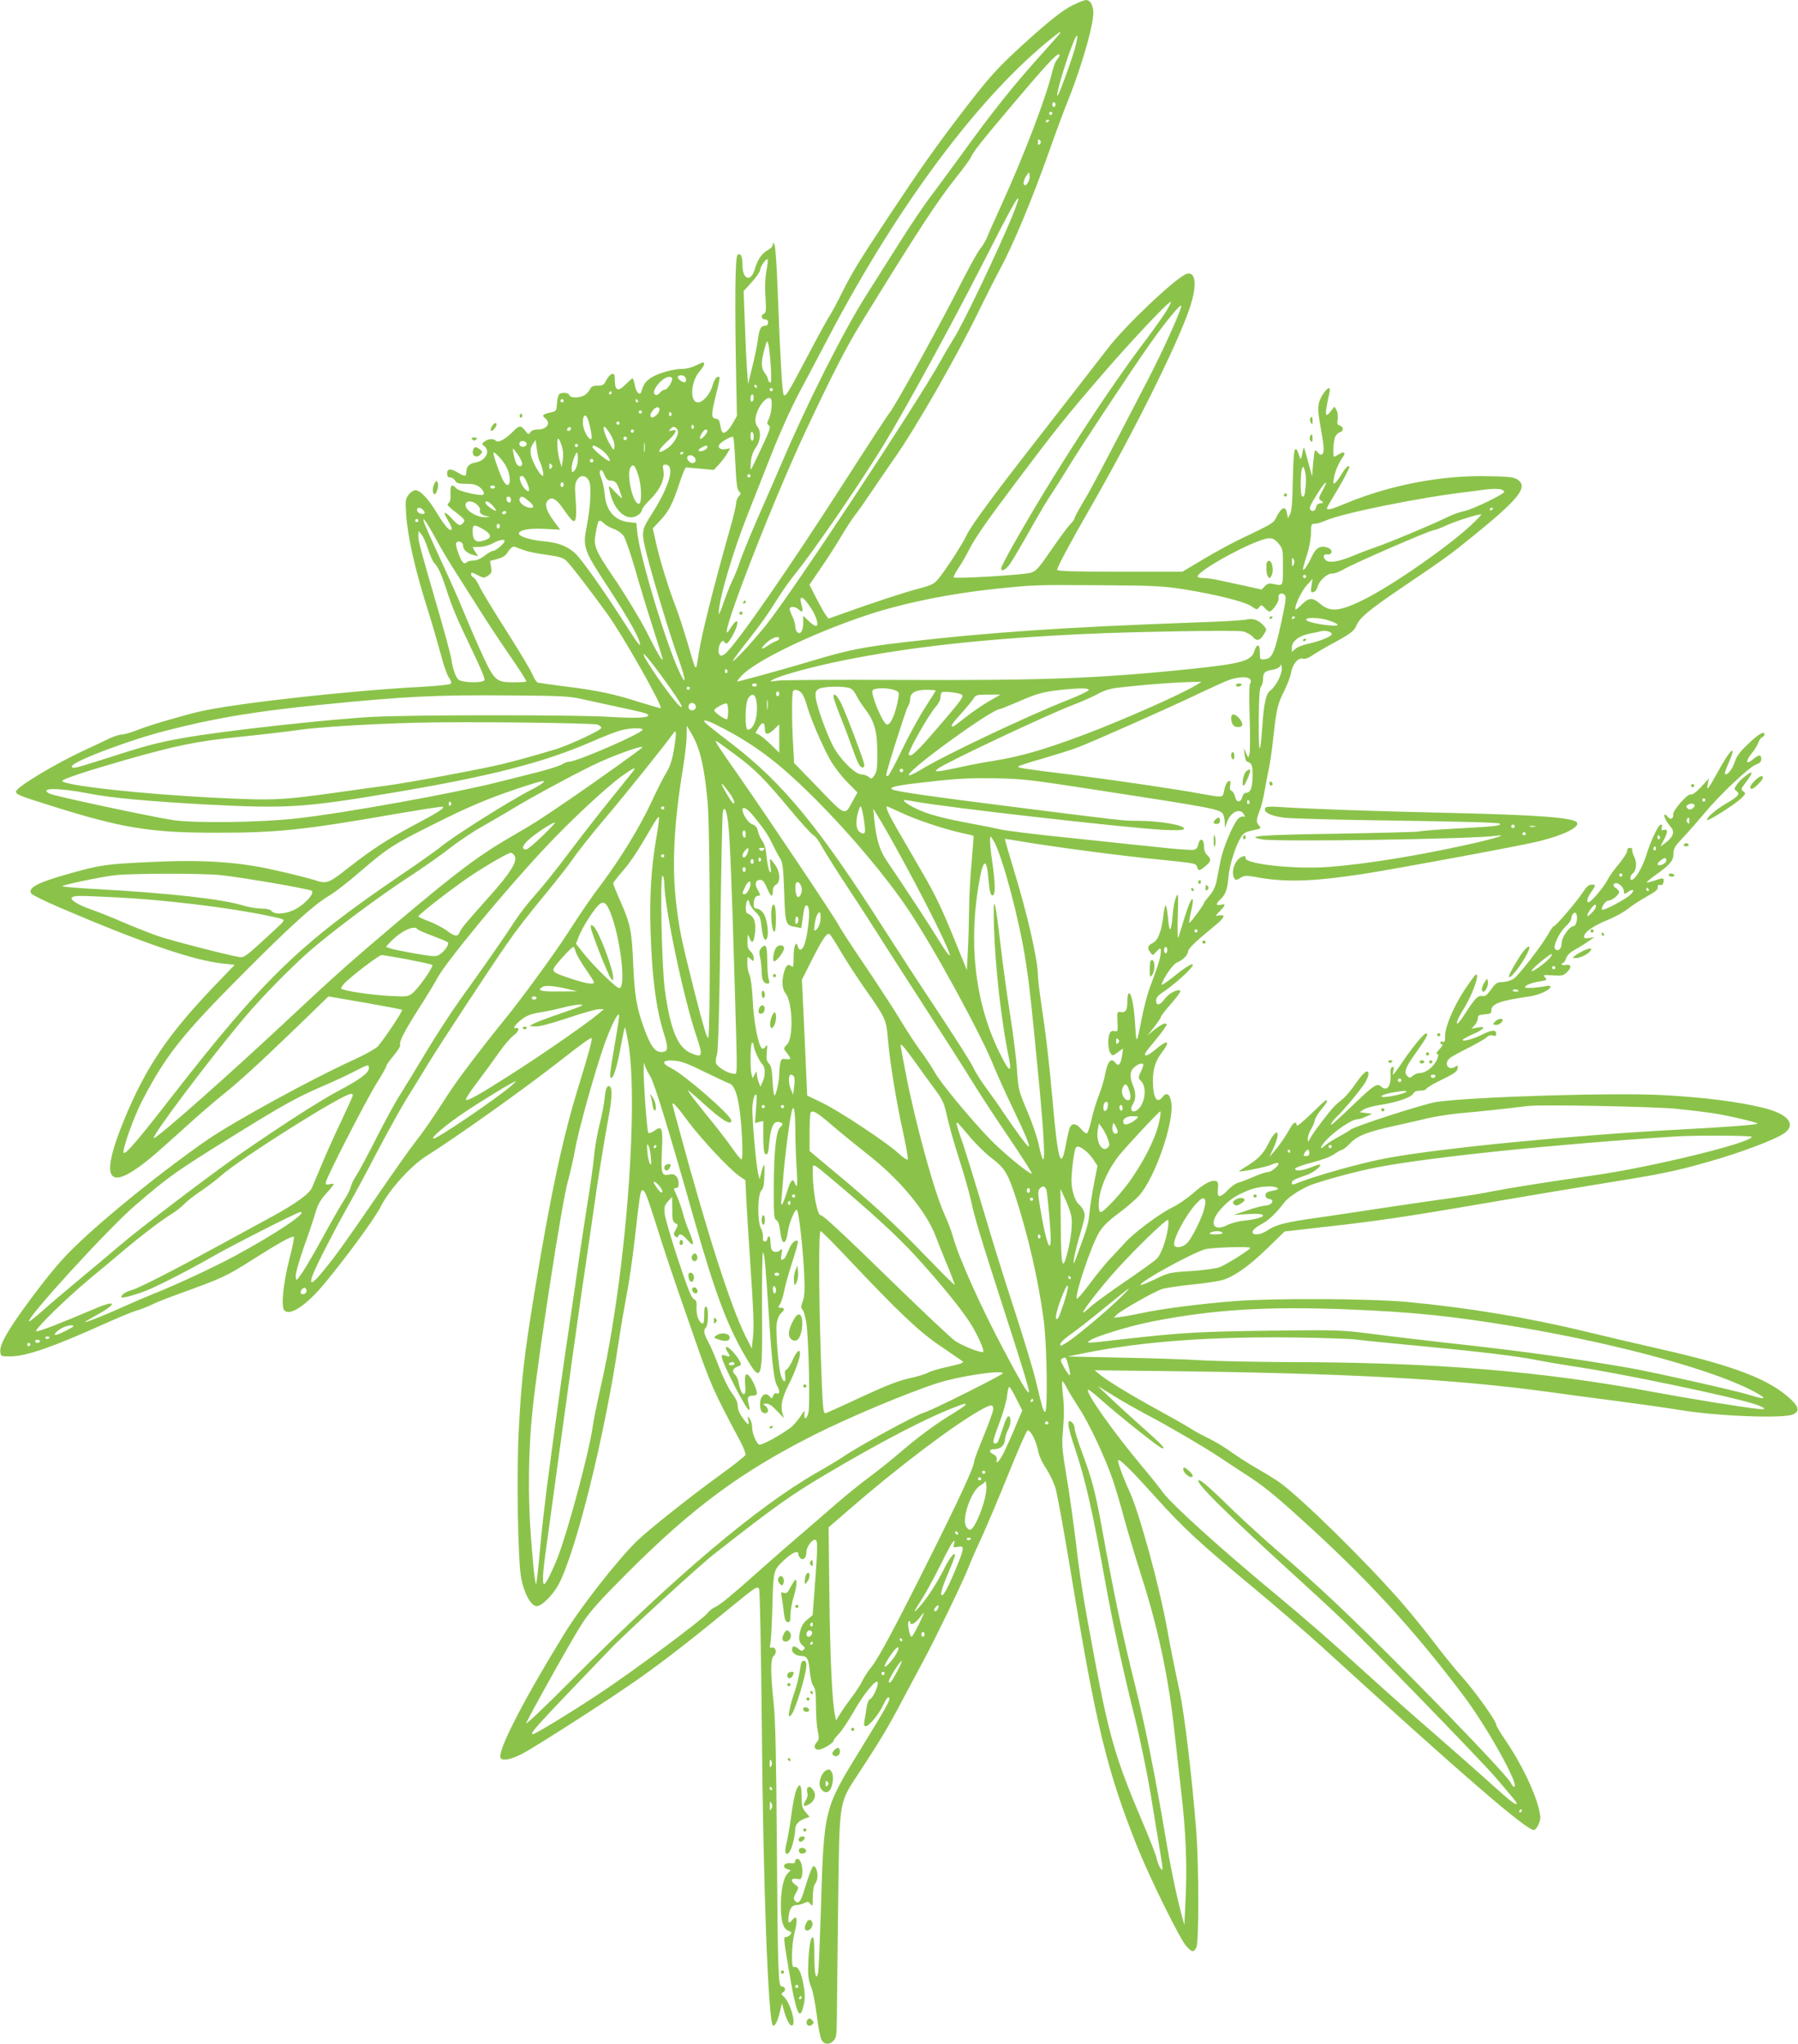 <?xml version="1.0" standalone="no"?>
<!DOCTYPE svg PUBLIC "-//W3C//DTD SVG 20010904//EN"
 "http://www.w3.org/TR/2001/REC-SVG-20010904/DTD/svg10.dtd">
<svg version="1.0" xmlns="http://www.w3.org/2000/svg"
 width="1126pt" height="1280pt" viewBox="0 0 1126 1280"
 preserveAspectRatio="xMidYMid meet">
<g transform="translate(0,1280) scale(0.1,-0.1)"
fill="#8bc34a" stroke="none">
<path d="M6725 12771 c-70 -34 -150 -97 -325 -256 -154 -141 -208 -200 -376
-420 -159 -207 -261 -352 -452 -640 -201 -304 -232 -356 -298 -486 -31 -63
-65 -126 -75 -141 -11 -15 -74 -129 -140 -255 -131 -248 -138 -258 -151 -245
-9 9 -21 210 -38 655 -5 148 -14 276 -20 285 -9 16 -9 16 -10 0 0 -10 -13 -24
-29 -33 -38 -19 -66 -59 -84 -120 -24 -84 -77 -68 -77 24 0 57 -13 82 -32 63
-14 -14 -17 -283 -8 -752 l5 -255 -25 -44 c-26 -46 -54 -70 -66 -58 -4 4 -10
24 -13 44 -5 29 -11 39 -29 41 -29 4 -29 27 3 154 14 55 24 103 21 105 -13 14
-32 -9 -44 -52 -14 -53 -60 -105 -91 -105 -53 0 -46 131 10 194 28 33 37 56
21 56 -4 0 -25 -9 -47 -20 -22 -11 -58 -20 -80 -20 -59 0 -154 -27 -198 -56
-35 -23 -46 -38 -61 -88 -9 -28 -33 -3 -41 45 -4 21 -10 39 -14 39 -4 0 -22
-16 -41 -35 -51 -52 -70 -44 -70 32 0 27 -4 34 -17 31 -10 -2 -26 -19 -36 -38
-15 -31 -22 -35 -54 -35 -30 0 -40 -5 -49 -24 -7 -14 -23 -30 -36 -37 -32 -18
-85 -17 -92 1 -6 16 -43 20 -63 7 -6 -4 -13 -30 -15 -57 -3 -50 -3 -50 -45
-59 -46 -11 -51 -17 -28 -36 36 -30 10 -70 -47 -70 -25 0 -40 -6 -47 -17 -10
-16 -13 -16 -32 10 -26 35 -38 34 -75 -4 -44 -46 -93 -74 -107 -60 -16 16 -50
14 -73 -4 -18 -14 -18 -16 -1 -29 40 -31 8 -92 -54 -102 -41 -7 -59 -26 -59
-63 0 -26 -11 -26 -52 -1 -46 28 -68 26 -68 -5 0 -18 5 -25 20 -25 10 0 24 -9
30 -20 9 -16 21 -20 69 -20 44 0 65 -5 85 -21 27 -21 35 -49 15 -49 -47 0
-147 26 -161 41 -28 32 -39 23 -37 -32 2 -35 -2 -54 -12 -60 -11 -8 -7 -15 20
-37 84 -65 86 -69 72 -86 -20 -23 -28 -20 -71 26 -41 45 -58 49 -35 8 32 -56
38 -70 32 -77 -12 -11 -43 25 -95 111 -54 88 -101 136 -132 136 -10 0 -28 -12
-40 -27 -20 -26 -22 -36 -17 -118 10 -150 55 -351 144 -630 24 -77 57 -192 74
-255 16 -63 39 -128 50 -143 14 -20 18 -32 11 -39 -6 -6 -86 -14 -179 -19
-444 -23 -1168 -103 -1393 -155 -111 -26 -312 -85 -388 -115 -40 -16 -84 -29
-99 -29 -14 0 -49 -11 -77 -24 -28 -14 -100 -48 -161 -76 -181 -84 -425 -231
-425 -257 0 -18 19 -26 210 -86 457 -144 628 -172 1050 -172 376 0 546 18
1108 116 157 27 293 48 301 47 23 -5 -22 -34 -185 -120 -157 -84 -254 -147
-394 -256 -136 -107 -143 -109 -221 -83 -35 11 -145 39 -244 61 -237 54 -459
68 -801 51 -263 -13 -294 -17 -494 -73 -195 -55 -258 -88 -234 -124 5 -8 88
-49 184 -90 513 -220 838 -331 1023 -349 l67 -7 -126 -131 c-294 -307 -432
-512 -568 -843 -140 -342 -110 -437 91 -294 67 48 105 81 319 274 60 55 150
132 199 172 113 90 231 198 478 436 l194 188 227 -39 c126 -22 231 -42 234
-45 6 -7 -112 -183 -152 -229 -15 -15 -80 -52 -155 -86 -254 -115 -738 -380
-911 -498 -267 -184 -631 -476 -827 -666 -85 -81 -156 -166 -263 -308 -155
-207 -214 -307 -208 -355 3 -29 4 -29 68 -28 95 1 263 59 580 202 85 38 178
77 206 85 28 8 70 25 93 36 23 12 93 40 154 62 298 108 311 114 492 229 145
92 234 142 245 135 4 -2 -8 -64 -27 -137 -39 -151 -54 -298 -33 -323 33 -40
139 30 252 167 141 170 317 410 353 483 51 102 186 252 280 312 209 133 606
415 840 598 151 118 195 149 200 143 6 -5 -22 -108 -80 -295 -99 -319 -174
-668 -274 -1273 -68 -413 -85 -560 -102 -880 -15 -284 -6 -821 15 -934 17 -90
59 -169 93 -174 31 -5 103 65 141 135 110 208 290 936 376 1518 14 94 37 227
50 295 14 69 37 226 51 350 30 267 35 299 45 305 15 9 28 -22 80 -185 67 -214
109 -338 242 -720 109 -314 123 -346 294 -666 21 -39 35 -77 32 -86 -4 -8 -75
-65 -160 -126 -190 -138 -449 -344 -521 -414 -124 -123 -347 -407 -454 -581
-251 -407 -416 -728 -399 -774 9 -23 63 -14 138 25 84 44 537 335 708 455 159
111 330 243 564 435 192 157 200 163 210 140 5 -14 12 -366 17 -878 8 -967 40
-1824 69 -1854 11 -11 31 27 45 89 l12 50 12 -45 c18 -63 40 -102 53 -94 25
16 -16 150 -56 183 -15 12 -15 15 0 26 18 13 11 35 -11 35 -21 0 -24 83 -30
890 -4 558 -9 780 -20 885 -20 186 -20 279 0 295 22 18 15 56 -9 52 -15 -3
-18 1 -12 20 3 13 9 104 12 203 7 266 6 259 71 322 54 51 93 68 93 39 0 -7 6
-18 13 -25 19 -15 37 5 37 40 0 34 41 86 59 75 13 -8 11 -64 -10 -341 l-10
-130 -33 -27 c-23 -18 -37 -42 -45 -72 -12 -48 -7 -74 18 -93 13 -9 13 -14 4
-24 -10 -10 -16 -9 -31 4 -25 23 -42 21 -42 -3 0 -21 27 -40 57 -40 37 0 47
-17 54 -95 5 -47 14 -84 23 -94 12 -14 16 -41 16 -124 0 -58 5 -129 11 -157 9
-44 9 -54 -6 -70 -25 -28 -12 -54 22 -45 30 7 83 42 83 54 0 5 16 25 35 45 19
20 59 81 90 135 56 101 137 202 150 189 12 -11 -24 -97 -45 -108 -11 -6 -19
-26 -23 -52 -3 -24 -9 -60 -13 -81 -5 -30 -4 -37 9 -37 20 0 86 81 111 138 10
23 23 42 28 42 24 0 4 -37 -173 -325 -232 -378 -229 -366 -249 -1030 -6 -187
-13 -352 -16 -367 -13 -60 -24 -11 -24 103 0 92 -3 120 -12 117 -14 -5 -25
-85 -27 -194 -1 -50 5 -84 18 -115 11 -25 27 -104 36 -179 9 -74 23 -145 31
-157 18 -28 48 -29 74 -3 18 18 20 34 21 158 1 75 4 391 8 702 9 669 1 620
139 831 127 194 175 274 267 449 45 85 107 200 136 255 76 142 246 495 274
569 13 35 50 119 82 187 31 68 107 247 168 398 60 150 115 273 120 274 19 1
52 -62 64 -120 7 -38 25 -78 51 -117 22 -33 49 -89 60 -125 11 -36 56 -285
100 -552 154 -934 223 -1221 412 -1694 77 -193 268 -580 307 -622 35 -39 46
-41 63 -10 17 29 16 507 0 727 -27 341 -75 744 -106 885 -29 133 -56 266 -76
380 -46 259 -173 725 -233 857 -44 96 -81 197 -74 204 9 9 81 -62 236 -234
169 -188 272 -284 617 -570 132 -110 319 -271 415 -358 900 -821 1286 -1154
1335 -1154 8 0 22 16 30 37 14 33 14 42 0 100 -29 115 -114 288 -214 434 -29
42 -52 82 -52 88 0 25 -141 221 -222 309 -32 35 -105 125 -162 200 -57 75
-154 195 -217 267 -229 260 -619 643 -756 742 -27 19 -87 56 -134 83 -48 27
-121 73 -164 104 -43 31 -106 69 -141 86 -34 16 -86 44 -116 63 -29 19 -123
72 -209 119 -170 93 -317 183 -364 222 l-30 25 420 -5 c1152 -13 1820 -49
2410 -129 99 -14 302 -41 450 -60 149 -20 322 -44 385 -55 234 -39 654 -55
710 -27 40 20 36 44 -13 92 -131 125 -352 211 -812 315 -127 29 -338 78 -470
110 -365 89 -742 151 -1125 187 -230 21 -836 24 -1080 5 -211 -17 -448 -47
-570 -73 -52 -11 -115 -23 -140 -26 l-45 -5 20 20 c24 25 224 138 280 159 22
7 105 20 185 28 80 8 168 21 196 29 77 24 166 87 283 201 l106 103 235 27
c328 36 520 64 1020 150 239 41 548 93 685 115 418 67 493 82 702 141 217 61
435 144 491 185 72 56 16 120 -138 157 -158 38 -357 64 -622 79 -294 17 -1201
-10 -1423 -43 -75 -11 -519 -154 -538 -174 -7 -6 -40 -26 -74 -44 -33 -18 -71
-42 -83 -53 -42 -39 -33 -7 11 38 55 56 156 124 186 124 12 0 39 8 59 18 l37
17 -39 5 -39 5 25 17 c14 9 59 22 100 28 102 15 198 47 210 71 7 13 21 19 45
19 18 0 35 5 37 11 2 7 46 33 98 58 75 36 96 51 98 69 3 21 1 22 -16 11 -42
-26 -72 20 -34 53 9 9 60 37 112 63 52 26 105 56 117 67 14 13 28 18 42 13 15
-5 21 -2 21 10 0 28 -26 27 -86 -3 -61 -30 -124 -47 -124 -34 0 4 29 20 65 36
72 31 86 52 28 41 l-38 -7 20 22 c11 12 20 31 20 43 0 19 7 22 43 25 37 3 42
6 42 27 0 39 61 60 233 84 64 9 137 42 137 62 0 5 -10 7 -22 5 -58 -12 -138
-17 -138 -8 0 12 44 29 98 37 40 6 42 8 28 24 -14 16 -11 17 49 13 58 -4 66
-2 90 22 30 30 24 50 -11 43 -13 -2 -24 0 -24 4 0 5 4 9 9 9 5 0 14 13 19 30
7 20 27 38 62 57 28 15 65 39 83 52 l32 23 -32 -6 c-24 -4 -33 -2 -33 8 0 27
54 66 143 103 50 20 109 53 131 71 23 19 75 53 116 76 55 30 74 46 72 59 -2
13 2 17 15 15 12 -2 19 4 21 20 4 26 -2 27 -58 7 -24 -8 -45 -13 -47 -11 -2 2
20 21 49 42 97 69 118 94 118 137 0 34 8 47 63 105 35 37 93 104 130 148 92
112 280 290 322 305 26 10 35 19 35 36 0 30 -15 29 -53 -3 -43 -36 -48 -13 -8
37 18 21 37 52 42 68 6 16 17 32 25 35 8 3 14 10 14 16 0 25 -35 5 -99 -56
-53 -49 -74 -77 -86 -113 -16 -48 -49 -90 -62 -78 -3 4 6 33 21 66 57 128 15
96 -64 -49 -62 -113 -75 -129 -65 -80 l7 35 -49 -53 c-32 -34 -55 -51 -65 -47
-19 7 -114 -102 -110 -126 4 -26 -19 -35 -34 -14 -8 10 -16 16 -20 13 -7 -8
13 -46 38 -75 27 -30 18 -63 -28 -98 l-36 -27 21 41 c27 51 27 71 2 64 -16 -4
-19 -1 -14 16 4 16 2 20 -10 15 -15 -5 -61 -105 -87 -189 -24 -77 -70 -155
-92 -155 -13 0 -9 27 6 39 24 20 29 67 11 104 -9 19 -15 38 -13 43 2 5 0 10
-4 12 -19 6 -28 0 -28 -17 0 -11 -24 -48 -53 -83 -30 -35 -61 -79 -70 -98 -19
-40 -103 -140 -118 -140 -16 0 -10 26 16 64 31 45 31 46 2 46 -17 0 -32 -13
-54 -47 -36 -56 -170 -213 -182 -213 -4 0 -18 -19 -31 -42 -42 -77 -191 -269
-223 -289 -18 -10 -49 -19 -69 -19 -32 0 -41 -6 -70 -46 -26 -36 -37 -45 -55
-41 -27 5 -47 -16 -108 -111 -40 -63 -62 -82 -46 -38 5 13 23 46 41 74 55 90
102 227 70 207 -5 -3 -35 -45 -67 -92 -68 -103 -123 -231 -123 -290 0 -34 -3
-41 -15 -37 -8 4 -15 1 -15 -5 0 -6 5 -11 12 -11 6 0 -1 -14 -17 -30 -16 -16
-23 -30 -16 -30 8 0 10 -7 5 -22 -16 -52 -71 -98 -115 -98 -12 0 -31 -8 -41
-17 -17 -15 -20 -15 -35 -1 -23 23 -12 54 52 142 65 92 79 116 70 124 -10 10
-73 -64 -145 -168 -33 -50 -63 -90 -66 -90 -2 0 -1 12 2 26 5 20 3 25 -7 22
-9 -4 -13 -18 -11 -44 5 -76 -22 -112 -59 -78 -25 22 -45 9 -159 -100 -136
-130 -165 -155 -152 -131 5 11 22 31 37 45 39 36 149 169 174 210 11 19 21 43
21 53 0 36 -29 15 -79 -57 -28 -41 -65 -85 -82 -98 -17 -13 -39 -32 -50 -43
-32 -32 -135 -167 -152 -200 -16 -30 -16 -30 -17 -5 0 14 9 40 20 57 11 18 22
44 24 58 3 14 21 44 40 67 34 40 44 58 30 58 -4 0 -46 -39 -95 -87 -56 -54
-89 -80 -89 -70 0 27 -19 20 -38 -14 -27 -49 -69 -111 -102 -149 l-30 -35 25
55 c50 111 22 136 -32 28 -32 -65 -65 -98 -145 -147 -21 -12 -38 -24 -38 -25
0 -9 176 27 201 40 17 8 36 13 42 11 18 -6 -39 -57 -63 -57 -12 0 -52 -13 -88
-29 -37 -16 -80 -33 -96 -37 -17 -4 -46 -24 -66 -46 -51 -52 -69 -51 -63 5 4
35 2 45 -11 50 -27 11 -76 -15 -146 -77 -36 -31 -94 -71 -130 -88 -84 -42
-243 -161 -298 -224 -24 -27 -66 -71 -92 -99 -26 -27 -83 -97 -126 -155 -43
-57 -79 -99 -81 -93 -11 32 91 333 140 415 23 38 57 72 122 120 50 37 107 87
128 110 101 113 221 460 202 584 -8 54 -30 67 -55 34 -35 -47 -60 -4 -60 104
0 72 17 124 56 175 57 74 38 84 -37 21 -47 -39 -69 -49 -69 -31 0 6 24 38 53
71 28 34 60 75 70 91 18 27 18 29 1 29 -9 0 -38 -17 -63 -37 l-45 -38 42 53
c23 30 42 58 42 64 0 5 30 44 67 86 49 57 62 78 51 80 -25 5 -74 -24 -98 -58
-26 -37 -50 -39 -50 -6 0 19 13 34 55 61 30 20 85 65 122 100 97 92 53 87 -62
-7 -51 -41 -85 -63 -81 -52 18 49 73 127 96 136 34 13 70 48 70 68 0 19 47 64
157 154 72 57 84 82 36 73 -24 -4 -24 -4 6 27 38 39 39 48 6 40 -31 -8 -32 6
-4 32 33 30 46 64 52 140 6 74 43 193 77 249 17 28 30 36 76 45 52 11 54 13
40 29 -21 23 -20 35 3 96 11 27 24 82 30 120 7 39 18 99 26 135 8 36 22 130
30 210 19 173 27 204 71 291 18 37 37 87 40 110 9 52 45 93 74 84 13 -4 34 4
62 23 24 16 79 49 123 72 112 61 135 78 150 114 21 49 76 95 300 247 253 171
290 198 425 308 294 238 353 312 283 358 -22 15 -55 19 -183 21 -291 7 -613
-55 -889 -169 -93 -39 -121 -46 -121 -31 0 4 21 41 46 82 45 73 94 164 94 175
0 18 -23 -2 -45 -39 -14 -24 -33 -50 -42 -58 -15 -12 -16 -9 -9 30 6 40 29 92
58 134 18 25 2 33 -26 14 -14 -9 -28 -16 -31 -16 -10 0 -5 99 6 124 6 13 20
27 30 29 25 7 24 34 0 42 -16 5 -19 12 -14 39 3 18 0 44 -7 57 l-13 23 -23
-29 c-38 -48 -40 -27 -8 118 9 39 -11 34 -40 -10 -36 -56 -38 -87 -16 -207 23
-126 25 -162 8 -172 -6 -4 -17 1 -24 11 -8 10 -16 16 -19 13 -3 -2 -8 -40 -12
-83 l-6 -79 -24 89 c-13 49 -25 90 -27 92 -2 2 -7 -16 -11 -39 -4 -24 -10 -36
-13 -28 -20 58 -23 63 -33 53 -6 -6 -11 -89 -13 -194 -2 -132 -7 -192 -17
-209 l-13 -25 -6 29 c-9 52 -34 43 -69 -27 -17 -33 -21 -36 -222 -132 -53 -25
-156 -81 -230 -125 l-134 -80 -392 0 c-293 0 -393 3 -393 12 0 15 90 184 208
388 268 466 544 1020 621 1247 49 143 41 237 -18 218 -63 -20 -383 -322 -493
-466 -84 -109 -277 -357 -446 -574 -267 -342 -412 -538 -438 -595 -28 -60
-135 -224 -181 -279 -24 -28 -43 -37 -119 -57 -84 -21 -302 -93 -487 -160
l-79 -28 -16 22 c-10 12 -36 60 -60 106 l-43 84 74 109 c41 59 98 148 127 198
29 49 67 107 85 130 18 22 67 92 109 155 43 63 104 153 137 200 133 188 395
646 530 925 43 88 101 203 129 255 85 156 208 451 320 770 32 91 80 221 108
290 93 232 169 505 158 568 -6 40 -22 62 -45 62 -9 0 -43 -13 -76 -29z m-85
-176 c0 -3 -44 -53 -97 -112 -190 -210 -320 -372 -512 -638 -68 -93 -158 -216
-200 -272 -43 -55 -131 -186 -196 -290 -65 -103 -162 -255 -214 -338 -139
-220 -368 -674 -527 -1048 -31 -73 -97 -224 -147 -337 -49 -113 -101 -239
-114 -280 -14 -41 -36 -96 -50 -123 -13 -27 -37 -88 -53 -135 -16 -48 -29 -77
-29 -64 -2 79 88 387 184 627 35 88 102 259 150 380 53 134 121 284 175 385
48 91 132 248 185 350 434 825 944 1505 1398 1866 44 35 47 37 47 29z m95 -86
c-19 -74 -105 -309 -112 -309 -14 0 56 235 104 347 22 53 26 33 8 -38z m-101
-61 c-4 -7 -12 -20 -19 -28 -7 -8 -20 -46 -29 -83 -38 -156 -175 -514 -313
-817 -44 -96 -86 -191 -93 -210 -8 -19 -26 -49 -40 -66 -15 -17 -66 -110 -115
-205 -127 -253 -421 -786 -454 -824 -10 -11 -136 -204 -281 -430 -345 -538
-665 -1000 -743 -1074 -30 -27 -47 -21 -47 18 0 33 24 70 34 53 4 -7 11 -12
16 -12 12 0 57 77 65 113 11 41 -9 33 -39 -15 -123 -205 237 738 474 1242 164
349 252 520 342 666 357 580 478 765 596 913 46 57 87 114 92 125 12 32 64 98
261 331 193 229 272 315 289 315 6 0 8 -6 4 -12z m-24 -303 c0 -8 -4 -15 -10
-15 -5 0 -10 7 -10 15 0 8 5 15 10 15 6 0 10 -7 10 -15z m-20 -55 c0 -5 -4
-10 -10 -10 -5 0 -10 5 -10 10 0 6 5 10 10 10 6 0 10 -4 10 -10z m-20 -44 c0
-3 -4 -8 -10 -11 -5 -3 -10 -1 -10 4 0 6 5 11 10 11 6 0 10 -2 10 -4z m-58
-148 c-9 -9 -12 -7 -12 12 0 19 3 21 12 12 9 -9 9 -15 0 -24z m-72 -237 c-6
-12 -15 -21 -20 -21 -16 0 -11 33 8 60 17 25 17 25 20 3 2 -12 -2 -31 -8 -42z
m-98 -208 c-89 -217 -308 -677 -369 -773 -19 -30 -58 -95 -85 -145 -156 -278
-934 -1456 -1091 -1650 -108 -134 -252 -283 -192 -200 15 22 51 69 80 105 81
103 128 169 184 260 29 47 77 114 106 150 118 145 397 551 558 812 121 197
413 729 609 1113 193 378 227 440 235 431 3 -2 -13 -48 -35 -103z m-1542 -349
c-8 -43 -11 -101 -6 -164 5 -82 3 -99 -9 -104 -22 -8 -18 -36 5 -36 13 0 20
-7 20 -20 0 -13 -7 -20 -20 -20 -25 0 -36 -22 -44 -90 -4 -30 -19 -104 -34
-165 l-27 -110 -6 80 c-4 44 -10 175 -14 291 l-8 211 52 57 c28 31 51 65 51
75 0 20 39 75 47 67 3 -3 0 -35 -7 -72z m2503 -254 c-21 -33 -75 -109 -119
-168 -245 -322 -598 -867 -838 -1293 -42 -74 -76 -141 -76 -147 0 -26 31 -10
58 31 16 23 71 116 122 207 51 91 113 196 139 233 25 38 72 112 104 165 74
122 382 588 500 756 95 136 196 260 204 252 9 -9 -107 -269 -204 -456 -286
-552 -355 -684 -407 -770 -31 -52 -56 -99 -56 -104 0 -6 -12 -23 -27 -39 -16
-15 -69 -88 -119 -160 -80 -117 -94 -133 -130 -144 -41 -13 -471 -39 -481 -29
-3 3 10 29 29 58 20 29 48 78 63 108 40 80 106 175 306 441 233 310 307 403
528 659 177 206 416 460 433 460 4 0 -9 -27 -29 -60z m-2476 -344 c5 -82 3
-107 -5 -102 -7 4 -12 13 -12 20 0 7 -9 25 -20 39 -24 31 -25 69 -3 149 16 58
18 59 25 32 5 -16 11 -78 15 -138z m-533 -73 c4 -9 3 -20 -2 -25 -10 -10 -54
20 -47 33 10 15 42 10 49 -8z m-84 -3 c0 -23 -31 -70 -46 -70 -9 0 -23 -9 -32
-20 -11 -13 -22 -17 -30 -11 -29 18 45 111 89 111 11 0 19 -5 19 -10z m530
-50 c0 -5 -2 -10 -4 -10 -3 0 -8 5 -11 10 -3 6 -1 10 4 10 6 0 11 -4 11 -10z
m100 -20 c0 -5 -4 -10 -10 -10 -5 0 -10 5 -10 10 0 6 5 10 10 10 6 0 10 -4 10
-10z m-1010 -20 c0 -5 -5 -10 -11 -10 -5 0 -7 5 -4 10 3 6 8 10 11 10 2 0 4
-4 4 -10z m890 -29 c0 -11 -4 -23 -10 -26 -6 -4 -10 5 -10 19 0 14 5 26 10 26
6 0 10 -9 10 -19z m112 -56 c-1 -26 -9 -62 -17 -78 -13 -26 -13 -31 0 -41 13
-9 6 -30 -46 -141 -33 -71 -63 -132 -66 -135 -3 -3 -3 19 -1 47 3 35 14 66 32
91 29 43 34 97 11 128 -19 25 -19 56 0 102 20 47 55 84 75 79 11 -2 14 -14 12
-52z m-1302 35 c0 -5 -4 -10 -10 -10 -5 0 -10 5 -10 10 0 6 5 10 10 10 6 0 10
-4 10 -10z m465 0 c3 -5 1 -10 -4 -10 -6 0 -11 5 -11 10 0 6 2 10 4 10 3 0 8
-4 11 -10z m135 -55 c0 -24 -40 -59 -52 -47 -8 8 -6 19 6 36 18 28 46 35 46
11z m-110 -15 c0 -5 -4 -10 -10 -10 -5 0 -10 5 -10 10 0 6 5 10 10 10 6 0 10
-4 10 -10z m185 -9 c3 -5 1 -12 -5 -16 -5 -3 -10 1 -10 9 0 18 6 21 15 7z
m-516 -59 c17 -70 21 -102 11 -102 -18 0 -50 64 -50 101 0 62 23 63 39 1z
m191 -2 c0 -5 -4 -10 -10 -10 -5 0 -10 5 -10 10 0 6 5 10 10 10 6 0 10 -4 10
-10z m465 -19 c3 -5 1 -12 -5 -16 -5 -3 -10 1 -10 9 0 18 6 21 15 7z m-774
-24 c-13 -13 -26 -3 -16 12 3 6 11 8 17 5 6 -4 6 -10 -1 -17z m255 -32 c15
-27 24 -55 22 -72 -3 -27 -4 -27 -30 18 -30 50 -49 117 -30 105 7 -4 23 -27
38 -51z m417 33 c14 -22 -21 -87 -63 -115 -68 -47 -69 -18 0 44 54 48 67 80
28 67 -21 -6 -21 -5 -9 10 16 19 30 17 44 -6z m-273 -8 c0 -5 -4 -10 -10 -10
-5 0 -10 5 -10 10 0 6 5 10 10 10 6 0 10 -4 10 -10z m460 1 c0 -15 -38 -56
-45 -49 -9 9 21 58 35 58 6 0 10 -4 10 -9z m290 -37 c0 -13 -4 -24 -10 -24 -5
0 -10 14 -10 31 0 17 4 28 10 24 6 -3 10 -17 10 -31z m-796 -15 c-3 -5 -10 -7
-15 -3 -5 3 -7 10 -3 15 3 5 10 7 15 3 5 -3 7 -10 3 -15z m681 -149 c6 -122
11 -164 22 -176 14 -13 14 -17 -1 -33 -9 -10 -16 -29 -16 -43 0 -14 -18 -90
-41 -169 -101 -358 -177 -658 -193 -771 -19 -122 -14 -126 -66 52 -27 91 -62
199 -78 240 -42 107 -96 279 -122 393 l-22 98 45 48 c56 59 79 105 122 235 18
55 37 100 41 99 5 -1 46 -4 92 -8 l82 -8 33 35 c17 19 41 50 51 68 l19 33 -26
-5 c-32 -6 -52 5 -44 25 6 17 78 58 88 51 4 -2 10 -76 14 -164z m-1084 96 c6
-21 7 -57 3 -80 l-7 -41 -13 45 c-16 54 -19 153 -4 130 6 -8 15 -32 21 -54z
m-223 27 c5 -17 -26 -29 -40 -15 -6 6 -7 15 -3 22 9 14 37 9 43 -7z m81 -110
c16 -32 30 -93 20 -93 -16 0 -67 90 -74 131 -5 30 -2 46 11 67 l18 27 8 -57
c4 -32 11 -66 17 -75z m658 60 c-2 -16 -4 -5 -4 22 0 28 2 40 4 28 2 -13 2
-35 0 -50z m-417 37 c0 -5 -4 -10 -10 -10 -5 0 -10 5 -10 10 0 6 5 10 10 10 6
0 10 -4 10 -10z m137 -20 c34 -20 70 -67 60 -77 -7 -7 -107 75 -107 88 0 14
12 11 47 -11z m673 10 c0 -14 -39 -32 -52 -24 -7 4 -2 12 13 20 29 16 39 17
39 4z m-1186 -48 c14 -21 26 -46 26 -55 0 -25 -29 -21 -39 6 -12 31 -23 87
-18 87 2 0 16 -17 31 -38z m-73 -75 c37 -72 23 -153 -16 -93 -17 25 -65 158
-65 179 0 18 61 -46 81 -86z m445 18 c-4 -18 -13 -38 -21 -45 -13 -11 -15 -8
-15 19 0 17 8 48 17 69 15 34 17 35 21 13 2 -13 1 -38 -2 -56z m664 71 c0 -3
-4 -8 -10 -11 -5 -3 -10 -1 -10 4 0 6 5 11 10 11 6 0 10 -2 10 -4z m70 -31
c13 -16 6 -35 -14 -35 -18 0 -39 27 -31 40 9 14 31 12 45 -5z m-636 -26 c-3
-5 -10 -7 -15 -3 -5 3 -7 10 -3 15 3 5 10 7 15 3 5 -3 7 -10 3 -15z m-262 -41
c-9 -9 -12 -7 -12 12 0 19 3 21 12 12 9 -9 9 -15 0 -24z m544 -41 c23 -68 25
-182 4 -182 -38 0 -80 193 -50 230 17 21 26 12 46 -48z m200 39 c12 -47 -33
-159 -115 -286 -65 -101 -66 -110 -31 -251 40 -158 147 -512 200 -658 48 -135
49 -176 2 -73 -85 183 -245 718 -261 867 l-6 60 -47 5 c-89 11 -142 71 -151
173 -3 36 -13 82 -22 103 -10 25 -12 41 -5 48 6 6 15 -3 25 -27 11 -28 21 -37
39 -37 27 0 39 -12 54 -55 5 -16 13 -39 17 -50 4 -11 -13 3 -39 30 -45 48 -46
49 -40 20 25 -134 111 -209 182 -159 12 8 22 22 22 30 0 9 22 36 48 62 64 63
96 129 87 182 -6 36 -5 40 14 40 13 0 23 -8 27 -24z m3981 -109 c-5 -60 -11
-76 -24 -63 -10 10 -10 147 1 171 8 18 10 16 18 -15 6 -19 8 -61 5 -93z
m-3477 63 c0 -5 -4 -10 -10 -10 -5 0 -10 5 -10 10 0 6 5 10 10 10 6 0 10 -4
10 -10z m-1400 -42 c21 -48 17 -67 -10 -43 -21 19 -42 70 -33 79 14 13 25 4
43 -36z m388 12 c17 -32 11 -161 -14 -288 -25 -128 -19 -146 127 -369 120
-183 191 -306 204 -353 6 -22 5 -23 -8 -10 -8 8 -55 79 -105 158 -109 170
-241 357 -283 400 -47 48 -112 75 -203 82 -80 7 -156 30 -156 48 0 23 63 35
159 30 l99 -5 -44 60 c-46 62 -56 105 -29 127 24 20 53 2 94 -59 21 -31 46
-62 54 -69 24 -20 30 16 22 129 -6 84 -5 103 10 125 20 32 54 29 73 -6z m-158
-25 c0 -8 -4 -15 -10 -15 -5 0 -10 7 -10 15 0 8 5 15 10 15 6 0 10 -7 10 -15z
m4753 -36 c-27 -48 -27 -51 -10 -64 18 -13 17 -14 -5 -17 -15 -2 -24 -11 -26
-25 -3 -23 -26 -31 -37 -13 -7 11 4 34 54 112 45 71 62 76 24 7z m-5183 21 c0
-5 -7 -10 -15 -10 -8 0 -15 5 -15 10 0 6 7 10 15 10 8 0 15 -4 15 -10z m6304
-16 c9 -3 16 -10 16 -14 0 -15 -197 -110 -251 -121 -30 -6 -76 -23 -104 -37
-84 -42 -345 -152 -445 -187 -52 -18 -122 -45 -155 -59 -76 -32 -140 -43 -160
-26 -23 19 -19 42 7 38 32 -4 37 29 6 41 -47 18 -76 3 -102 -53 -26 -56 -55
-98 -56 -80 0 6 11 47 25 90 15 46 25 103 25 136 0 54 2 58 24 58 13 0 43 9
68 20 104 46 586 144 883 179 50 6 101 13 115 15 44 6 88 6 104 0z m-6204 -65
c0 -24 -23 -21 -28 4 -2 10 3 17 12 17 10 0 16 -9 16 -21z m109 -5 c34 -28 39
-44 16 -44 -40 0 -84 38 -69 61 9 14 20 11 53 -17z m-320 -25 c12 -12 20 -27
17 -34 -6 -17 11 -32 44 -38 21 -3 19 -5 -8 -6 -62 -2 -139 50 -125 85 8 21
46 17 72 -7z m97 -6 c13 -14 22 -28 20 -31 -7 -6 -66 37 -66 49 0 17 21 9 46
-18z m-438 -25 c19 -19 14 -30 -10 -26 -13 2 -24 11 -26 21 -4 20 18 23 36 5z
m6702 8 c0 -3 -4 -8 -10 -11 -5 -3 -10 -1 -10 4 0 6 5 11 10 11 6 0 10 -2 10
-4z m-6180 -26 c0 -5 -7 -10 -16 -10 -8 0 -12 5 -9 10 3 6 10 10 16 10 5 0 9
-4 9 -10z m6053 -69 c-141 -135 -495 -382 -678 -474 -155 -77 -215 -83 -279
-27 -44 39 -70 38 -113 -5 -20 -20 -37 -34 -39 -32 -12 12 35 114 68 150 l38
42 -7 -44 c-5 -38 -4 -43 12 -39 11 2 22 16 27 35 10 38 63 85 92 81 12 -1 41
10 66 24 65 39 547 248 570 248 7 0 44 14 83 32 64 28 185 66 212 67 6 0 -18
-26 -52 -58z m-6603 19 c0 -5 -4 -10 -10 -10 -5 0 -10 5 -10 10 0 6 5 10 10
10 6 0 10 -4 10 -10z m112 -119 c28 -52 80 -140 117 -197 36 -56 105 -165 153
-241 48 -77 135 -208 193 -292 58 -84 104 -156 101 -159 -3 -3 -40 -5 -82 -5
-114 1 -119 6 -225 243 -28 63 -70 162 -94 220 -23 58 -86 198 -138 310 -52
113 -98 216 -102 230 -6 24 -6 25 10 5 9 -11 39 -62 67 -114z m1053 99 c11
-11 39 -26 60 -33 23 -8 49 -27 61 -44 11 -17 42 -107 69 -199 26 -92 76 -257
111 -366 35 -109 64 -202 64 -206 -1 -17 -37 43 -101 172 -39 76 -123 215
-186 310 -139 204 -148 225 -132 309 15 87 19 90 54 57z m-655 -15 c0 -8 -4
-15 -10 -15 -5 0 -10 7 -10 15 0 8 5 15 10 15 6 0 10 -7 10 -15z m-103 -20
c49 -29 55 -51 17 -65 -62 -24 -84 -10 -84 56 0 41 9 42 67 9z m-347 -123 c12
-37 29 -76 39 -87 26 -28 44 -67 76 -165 38 -118 64 -178 162 -383 58 -121 83
-181 76 -188 -18 -18 -141 -14 -162 5 -19 18 -35 64 -46 136 -4 25 -43 169
-87 320 -107 368 -118 408 -118 444 l1 31 19 -23 c11 -13 29 -54 40 -90z
m5327 34 c27 -33 28 -38 27 -148 0 -125 4 -118 -66 -104 -20 4 -33 0 -47 -15
l-20 -21 -103 23 c-57 12 -130 28 -163 35 -33 8 -77 14 -97 14 -21 0 -38 4
-38 9 0 40 371 239 447 240 24 1 38 -7 60 -33z m-4847 16 c0 -14 -55 -62 -72
-62 -8 0 -32 -13 -53 -30 -24 -19 -49 -30 -69 -30 -18 0 -37 -5 -43 -11 -17
-17 -30 -4 -53 58 -14 36 -17 60 -11 66 14 14 41 1 41 -21 0 -24 27 -48 65
-58 l29 -7 -17 26 c-9 14 -17 28 -17 29 0 2 19 3 43 3 24 0 59 9 82 22 41 22
75 29 75 15z m123 -58 c21 -8 83 -21 138 -28 80 -11 106 -19 126 -38 27 -25
160 -199 260 -338 96 -134 344 -572 331 -585 -1 -2 -59 15 -127 36 -165 53
-264 74 -461 99 -91 11 -172 23 -181 25 -9 3 -24 25 -33 48 -9 24 -82 146
-162 272 -81 127 -158 253 -171 282 -13 28 -30 54 -38 57 -8 3 -15 12 -15 21
0 12 7 11 40 -6 38 -20 42 -20 66 -4 22 14 25 21 19 54 l-6 38 45 12 c31 8 51
20 63 39 23 35 35 43 53 36 8 -4 32 -13 53 -20z m4818 -91 c-9 -15 -10 -12
-10 17 0 29 1 32 10 18 7 -12 7 -24 0 -35z m79 -73 c0 -5 -4 -10 -10 -10 -5 0
-10 5 -10 10 0 6 5 10 10 10 6 0 10 -4 10 -10z m-775 -79 c202 -32 388 -78
431 -107 34 -24 37 -24 49 -7 13 17 15 17 35 -4 11 -13 25 -23 30 -23 17 0 61
63 57 81 -7 26 15 42 35 26 15 -11 13 -27 -17 -170 -42 -194 -58 -231 -102
-235 -33 -3 -33 -3 -33 43 0 55 -19 57 -36 4 -19 -58 -84 -76 -394 -108 -578
-60 -928 -73 -1825 -69 -396 2 -742 0 -770 -5 -48 -7 -49 -7 -23 8 44 25 261
84 443 120 417 84 889 136 1515 165 299 14 937 25 983 16 21 -4 48 -19 62 -34
28 -30 45 -26 73 20 15 25 15 28 -3 49 -34 37 -67 49 -111 39 -21 -5 -174 -14
-339 -19 -799 -29 -1274 -61 -1795 -122 -260 -30 -365 -51 -570 -113 -152 -45
-291 -85 -475 -133 -14 -4 -7 8 23 39 88 91 428 256 761 369 234 80 538 142
841 173 227 23 232 24 640 21 328 -2 393 -5 515 -24z m-2326 -120 c36 -55 51
-111 30 -111 -7 0 -28 14 -46 32 l-33 32 0 -46 c0 -50 -18 -76 -38 -56 -7 7
-12 24 -12 38 0 14 -9 43 -20 64 -10 22 -17 43 -14 47 8 14 36 10 56 -8 24
-22 30 -14 18 27 -20 69 9 60 59 -19z m3031 -55 c0 -3 -4 -8 -10 -11 -5 -3
-10 -1 -10 4 0 6 5 11 10 11 6 0 10 -2 10 -4z m213 -22 c73 -25 71 -38 -4 -30
-81 9 -139 24 -139 36 0 16 92 12 143 -6z m1 -70 c9 -3 16 -10 16 -16 0 -13
-75 -44 -145 -59 -33 -7 -70 -21 -82 -32 l-23 -20 0 27 c0 39 42 73 108 87 32
6 62 13 67 14 18 6 43 5 59 -1z m-3444 -43 c0 -5 -9 -12 -19 -16 -11 -3 -36
-17 -55 -30 -46 -31 -46 -16 -1 24 34 30 75 41 75 22z m-684 -308 c71 -101 91
-140 59 -113 -43 36 -225 297 -225 323 0 14 83 -92 166 -210z m3810 49 c-14
-27 -36 -56 -49 -65 -29 -19 -42 -78 -53 -242 -13 -180 -23 -154 -21 52 1 146
5 206 15 215 6 6 12 26 12 43 0 42 9 52 57 60 24 4 45 14 49 23 6 14 9 12 11
-10 3 -15 -7 -48 -21 -76z m-3451 59 c3 -5 1 -12 -5 -16 -5 -3 -10 1 -10 9 0
18 6 21 15 7z m3273 -54 c7 -8 8 -18 1 -27 -6 -10 -7 -90 -3 -216 4 -110 3
-211 -1 -225 l-8 -24 -14 30 -14 30 5 -40 c3 -22 9 -41 13 -43 33 -11 38 -24
37 -89 0 -75 -13 -108 -40 -108 -11 0 -20 -10 -24 -25 -9 -38 -37 -38 -45 0
-4 17 -14 34 -22 37 -10 4 -13 14 -9 34 3 16 2 29 -3 29 -15 0 -28 -24 -35
-62 -8 -45 -4 -44 -149 -18 -165 30 -547 86 -777 115 -329 40 -372 47 -363 55
4 5 72 27 151 49 78 23 175 53 215 68 80 29 570 246 772 343 72 34 153 71 180
81 59 21 118 24 133 6z m-338 -38 c-92 -56 -443 -212 -685 -304 -262 -99 -414
-143 -585 -170 -58 -9 -154 -27 -214 -41 -60 -13 -118 -24 -130 -24 -21 1 -21
1 -1 17 45 36 679 335 844 398 47 18 116 48 152 67 56 30 81 37 180 47 148 16
316 28 404 30 l70 1 -35 -21z m-2750 1 c0 -5 -7 -10 -15 -10 -8 0 -15 5 -15
10 0 6 7 10 15 10 8 0 15 -4 15 -10z m-420 -20 c0 -5 -4 -10 -10 -10 -5 0 -10
5 -10 10 0 6 5 10 10 10 6 0 10 -4 10 -10z m989 4 c24 -5 37 -16 53 -48 11
-22 36 -61 54 -84 60 -78 78 -142 78 -272 1 -96 -2 -121 -17 -144 -17 -26 -20
-26 -36 -12 -10 9 -30 16 -45 16 -40 0 -136 95 -179 178 -43 82 -104 254 -109
307 -2 33 1 41 22 52 27 13 126 17 179 7z m291 -15 c30 -11 32 -14 26 -48 -16
-99 -52 -181 -75 -167 -28 18 -97 185 -87 211 7 18 88 20 136 4z m1218 -1 c-3
-7 -63 -35 -134 -63 -258 -102 -770 -345 -917 -435 -38 -23 -72 -39 -75 -35
-22 22 519 415 571 415 4 0 54 20 110 44 121 53 163 64 265 75 124 13 184 13
180 -1z m-1801 -15 c11 -10 27 -46 36 -80 20 -74 91 -242 144 -338 21 -39 68
-101 105 -139 l68 -69 -27 -48 c-54 -101 -44 -104 -217 75 l-153 158 -6 112
c-9 145 -9 331 0 339 11 12 30 8 50 -10z m843 12 c0 -2 -30 -49 -66 -105 -36
-55 -101 -174 -145 -265 -43 -91 -83 -165 -89 -165 -5 0 -10 3 -10 7 0 21 123
409 135 427 8 11 15 33 15 48 0 39 33 58 102 58 32 0 58 -2 58 -5z m-980 -20
c0 -8 -4 -15 -10 -15 -5 0 -10 7 -10 15 0 8 5 15 10 15 6 0 10 -7 10 -15z
m1144 -6 c12 -11 -8 -39 -119 -168 -119 -141 -186 -211 -202 -211 -7 0 -13 2
-13 4 0 28 124 247 170 300 17 18 30 45 30 58 0 14 3 28 8 32 9 10 114 -3 126
-15z m-2379 -27 c50 -11 146 -32 215 -47 166 -35 200 -44 200 -54 0 -17 -79
-20 -245 -10 -217 13 -1207 13 -1475 0 -271 -14 -936 -87 -1190 -132 -154 -27
-236 -48 -474 -125 -210 -67 -226 -71 -226 -53 0 28 353 163 589 223 309 80
568 123 996 165 493 49 701 60 1140 56 339 -2 390 -5 470 -23z m1091 -7 c16
-88 -12 -185 -53 -185 -20 0 -18 168 3 198 22 32 42 27 50 -13z m1453 -9 c-42
-25 -107 -70 -145 -100 -38 -31 -72 -56 -76 -56 -18 0 -5 20 57 88 35 39 69
81 75 92 9 17 21 20 88 20 l77 0 -76 -44z m-1382 -43 c-2 -16 -4 -5 -4 22 0
28 2 40 4 28 2 -13 2 -35 0 -50z m-449 14 c4 -20 -25 -34 -40 -19 -15 15 -1
44 19 40 10 -2 19 -11 21 -21z m202 -31 c0 -23 -3 -45 -6 -49 -9 -9 -85 44
-81 56 4 14 68 47 79 41 4 -3 8 -24 8 -48z m-20 -113 c209 -112 349 -220 571
-442 218 -219 438 -481 576 -686 164 -244 466 -799 542 -995 17 -41 64 -146
106 -234 87 -181 118 -256 106 -256 -8 0 -80 99 -162 220 -23 36 -70 101 -102
145 -33 44 -70 103 -82 130 -12 28 -110 181 -216 342 -107 160 -262 399 -346
530 -401 629 -627 905 -940 1147 -161 124 -183 142 -183 151 0 11 43 -6 130
-52z m-797 29 c17 -7 25 -17 21 -23 -10 -17 -199 -104 -274 -128 -128 -39
-247 -72 -345 -96 -116 -29 -601 -119 -725 -135 -47 -6 -177 -24 -290 -40
-370 -52 -418 -54 -780 -36 -466 23 -960 78 -960 106 0 11 162 64 392 130 328
93 444 117 713 145 138 14 311 34 385 45 122 17 429 36 725 44 289 8 1111 -1
1138 -12z m1047 -29 c0 -36 20 -37 56 -2 l34 33 0 -89 0 -89 -52 51 c-29 28
-63 56 -75 62 l-22 11 21 36 c22 37 38 32 38 -13z m-421 -109 c28 -73 49 -192
63 -357 16 -182 18 -1451 3 -1466 -7 -7 -33 79 -83 277 -87 345 -98 400 -117
562 -28 235 -15 499 40 836 14 83 25 180 25 215 l1 64 24 -40 c14 -22 34 -63
44 -91z m-345 107 c11 -17 -408 -200 -459 -201 -11 0 -31 -7 -44 -16 -13 -9
-82 -31 -155 -50 -72 -18 -185 -46 -251 -63 -267 -68 -964 -194 -1255 -226
-226 -26 -639 -31 -775 -11 -137 21 -747 151 -775 166 -70 37 54 38 245 1 142
-28 363 -48 715 -68 532 -28 629 -22 1215 77 591 100 924 186 1220 315 61 27
135 56 165 66 59 19 145 25 154 10z m204 -73 c-13 -102 -28 -154 -58 -201 -15
-24 -59 -111 -97 -193 -68 -146 -190 -344 -302 -494 -65 -85 -133 -185 -215
-312 -76 -120 -295 -420 -400 -548 -135 -166 -288 -367 -348 -460 -103 -160
-148 -225 -206 -300 -33 -41 -139 -192 -237 -335 -199 -290 -262 -379 -343
-477 -68 -84 -90 -90 -61 -16 25 63 132 272 220 428 36 63 121 221 188 350 68
129 151 278 184 330 33 52 93 150 133 216 66 109 398 614 485 738 69 100 127
174 252 326 70 85 147 184 171 220 24 36 112 147 195 245 126 148 387 474 426
531 18 26 22 14 13 -48z m374 -82 c127 -94 183 -150 351 -352 64 -77 127 -146
139 -153 13 -6 37 -38 53 -69 17 -31 87 -143 156 -248 70 -105 160 -245 201
-310 41 -66 171 -267 288 -449 117 -181 254 -395 303 -475 49 -80 155 -241
234 -357 79 -117 140 -213 135 -213 -21 0 -185 135 -267 221 -123 128 -308
352 -341 414 -15 27 -55 88 -90 135 -34 47 -89 131 -123 188 -33 56 -130 205
-214 330 -85 125 -164 246 -176 270 -25 49 -438 666 -627 937 -129 184 -149
215 -139 215 2 0 55 -38 117 -84z m-583 40 c-29 -25 -276 -201 -424 -303 -215
-147 -240 -163 -374 -241 -217 -125 -342 -218 -726 -541 -285 -241 -408 -350
-665 -591 -380 -357 -856 -778 -867 -767 -13 13 343 487 566 752 107 128 299
323 418 426 146 126 433 340 624 464 90 59 205 140 256 181 52 40 140 99 196
130 56 32 145 83 197 115 125 76 427 238 532 285 135 61 296 115 267 90z m-61
-155 c-184 -227 -285 -355 -395 -501 -72 -97 -167 -215 -211 -264 -43 -48 -99
-119 -123 -157 -53 -83 -197 -291 -343 -493 -59 -82 -155 -230 -215 -330 -59
-99 -134 -221 -165 -271 -32 -49 -98 -171 -148 -270 -50 -99 -105 -202 -123
-230 -18 -27 -36 -63 -39 -80 -4 -16 -23 -53 -42 -82 -19 -29 -76 -128 -126
-220 -50 -92 -110 -195 -132 -228 -41 -59 -41 -60 -44 -29 -2 18 20 95 53 190
32 87 64 186 73 218 13 44 30 73 65 112 26 28 47 55 47 58 0 4 -11 4 -25 0
-19 -5 -25 -2 -25 10 0 24 247 506 318 621 34 54 62 104 62 110 0 6 20 35 46
65 25 30 43 59 40 67 -8 19 30 91 123 237 43 66 92 148 110 181 54 101 417
541 670 811 161 173 389 385 487 455 79 56 95 61 62 20z m1696 8 c-3 -5 -10
-7 -15 -3 -5 3 -7 10 -3 15 3 5 10 7 15 3 5 -3 7 -10 3 -15z m1226 -118 c735
-113 763 -119 780 -151 5 -10 10 -34 10 -52 l1 -33 14 38 c22 63 82 90 105 47
8 -15 8 -18 -3 -14 -8 3 -23 -3 -33 -13 -31 -32 -94 -180 -110 -261 -8 -42
-20 -100 -25 -128 -7 -35 -21 -65 -44 -92 -19 -22 -35 -43 -35 -47 0 -10 -84
-124 -91 -124 -4 -1 0 25 7 57 32 133 6 118 -37 -21 -17 -56 -34 -113 -39
-127 -5 -15 -7 39 -4 130 4 145 3 153 -11 122 -8 -18 -18 -67 -21 -110 -9
-111 -21 -121 -29 -24 -4 45 -11 82 -15 82 -4 0 -10 -27 -14 -60 -12 -102 -33
-158 -66 -175 -34 -17 -37 -32 -15 -61 15 -19 15 -19 34 4 11 12 22 22 25 22
13 0 4 -59 -18 -120 -13 -36 -35 -98 -50 -138 -14 -41 -35 -122 -46 -180 -32
-165 -33 -166 -41 -42 -7 120 -23 200 -39 200 -6 0 -10 -21 -10 -47 0 -59 -10
-76 -41 -71 -23 3 -24 1 -21 -61 3 -60 2 -63 -18 -58 -13 3 -24 -1 -30 -13
-14 -27 -12 -103 4 -125 13 -18 14 -18 46 5 l33 24 -6 -43 c-7 -54 -23 -73
-41 -48 -28 38 -50 12 -67 -79 -6 -31 -23 -88 -39 -127 -15 -40 -36 -107 -45
-150 -9 -42 -22 -80 -28 -84 -5 -3 -22 8 -36 26 -29 35 -55 40 -70 13 -5 -9
-17 -59 -26 -110 -31 -169 -50 -105 -84 283 -24 263 -40 400 -71 605 -11 74
-20 151 -20 171 0 97 -68 394 -156 678 -29 96 -52 176 -51 177 1 1 36 -4 77
-11 206 -36 651 -95 910 -120 207 -21 211 -22 217 -45 7 -26 15 -25 52 6 36
30 38 44 11 69 -13 12 -20 31 -20 57 0 47 -27 54 -36 9 -4 -20 -13 -30 -29
-33 -12 -3 -118 5 -236 18 -118 12 -369 39 -559 59 -190 19 -374 42 -410 50
-36 8 -114 24 -175 35 -183 34 -275 58 -347 91 -63 29 -104 59 -81 59 5 0 34
-4 64 -10 216 -39 1321 -164 1555 -177 81 -4 123 -2 128 5 14 23 -143 51 -289
52 -92 0 -67 -3 -795 89 -538 68 -722 95 -743 108 -20 12 23 23 149 38 256 30
312 33 494 31 172 -3 218 -8 650 -75z m-3485 43 c-11 -9 -42 -27 -70 -41 -140
-72 -488 -291 -575 -364 -25 -20 -133 -97 -240 -169 -635 -432 -857 -646
-1440 -1395 -205 -264 -283 -355 -295 -344 -13 13 62 223 117 329 147 282 248
410 638 801 292 293 437 424 530 479 36 21 124 89 195 151 171 147 203 168
450 292 229 115 351 167 550 233 141 47 173 53 140 28z m1169 -54 c21 -27 36
-57 34 -67 -3 -12 -15 1 -41 45 -35 60 -41 72 -34 72 2 0 20 -22 41 -50z
m6116 -50 c0 -5 -4 -10 -10 -10 -5 0 -10 5 -10 10 0 6 5 10 10 10 6 0 10 -4
10 -10z m-2855 -9 c3 -5 1 -12 -5 -16 -5 -3 -10 1 -10 9 0 18 6 21 15 7z
m-5000 -10 c3 -5 1 -12 -5 -16 -5 -3 -10 1 -10 9 0 18 6 21 15 7z m7788 -15
c1 -5 -6 -14 -15 -20 -13 -8 -21 -7 -30 2 -10 10 -10 15 2 22 17 11 40 9 43
-4z m-6453 -16 c0 -5 -4 -10 -10 -10 -5 0 -10 5 -10 10 0 6 5 10 10 10 6 0 10
-4 10 -10z m1250 -71 c12 -85 10 -95 -15 -86 -30 12 -39 52 -26 112 7 30 16
55 21 55 4 0 13 -36 20 -81z m233 42 c90 -43 262 -101 378 -127 41 -9 75 -17
76 -18 1 -1 -4 -74 -12 -162 -8 -87 -16 -222 -16 -299 -1 -77 -4 -194 -8 -260
l-6 -120 -57 140 c-98 243 -132 316 -230 485 -53 91 -120 208 -151 260 -53 93
-74 140 -62 140 3 0 42 -18 88 -39z m-1084 -56 c11 -76 24 -385 43 -1055 17
-586 18 -525 -13 -523 -33 2 -97 42 -105 65 -3 10 0 34 6 55 8 26 15 275 21
758 5 396 12 735 15 754 8 49 22 27 33 -54z m157 38 c67 -82 94 -121 120 -176
13 -28 34 -68 46 -87 20 -31 23 -53 29 -218 7 -202 8 -206 71 -217 l36 -7 7
49 c10 74 15 93 25 93 18 0 22 -49 10 -137 -12 -90 -26 -134 -46 -140 -6 -2
-14 6 -17 18 -11 43 -27 6 -27 -63 0 -61 -2 -69 -15 -58 -20 16 -32 6 -45 -38
-16 -58 -12 -107 11 -135 43 -56 49 -277 8 -318 -24 -24 -24 -25 1 -56 27 -34
25 -40 -9 -35 -25 3 -29 0 -35 -28 -3 -18 -6 -47 -6 -66 0 -45 -20 -134 -30
-134 -4 0 -9 40 -12 90 -3 68 -8 94 -22 109 -15 16 -18 31 -14 73 5 46 4 49
-8 33 -9 -12 -17 -16 -24 -9 -22 22 -51 173 -56 299 -4 78 -12 142 -20 159 -8
16 -14 49 -14 74 0 44 0 45 20 27 19 -18 20 -17 20 6 0 14 -9 32 -20 42 -15
13 -20 28 -19 64 1 45 2 46 12 21 14 -36 23 -35 31 3 12 61 7 108 -14 129 -11
11 -24 20 -30 20 -12 0 -13 60 -1 78 6 10 10 7 15 -14 4 -15 21 -40 38 -56 26
-24 32 -38 37 -93 8 -72 24 -102 36 -65 11 35 -4 127 -26 154 -11 15 -29 26
-40 26 -13 0 -19 7 -19 24 0 35 10 56 26 56 18 0 18 6 -2 40 -20 33 -13 60 17
60 15 0 26 -12 42 -50 24 -57 37 -64 37 -20 0 19 7 33 20 40 29 16 27 76 -5
123 -14 20 -28 37 -31 37 -3 0 -2 -21 1 -47 5 -38 4 -44 -5 -30 -7 10 -15 51
-19 90 -4 49 -13 82 -28 102 -11 17 -24 44 -27 62 -5 22 -15 34 -35 41 -25 9
-61 62 -61 91 0 24 29 8 66 -36z m972 -343 c144 -267 265 -516 260 -532 -3 -7
-31 32 -64 86 -55 91 -218 340 -326 498 -49 70 -70 139 -83 268 l-6 65 52 -85
c28 -47 104 -182 167 -300z m-1578 202 c-32 -188 -43 -367 -36 -582 9 -291 34
-482 82 -637 30 -96 29 -117 -7 -121 -45 -5 -74 33 -117 153 -46 126 -58 202
-67 405 -8 196 -18 246 -76 377 -27 61 -49 116 -49 121 0 4 25 37 56 73 55 63
99 130 185 279 23 41 44 70 46 63 2 -6 -5 -65 -17 -131z m6470 106 c0 -16 -3
-19 -11 -11 -6 6 -8 16 -5 22 11 17 16 13 16 -11z m-7183 -93 c-48 -47 -94
-85 -102 -85 -30 0 -25 23 12 58 39 37 149 110 168 111 6 0 -30 -38 -78 -84z
m1273 9 c0 -14 -4 -23 -10 -19 -5 3 -10 15 -10 26 0 10 5 19 10 19 6 0 10 -12
10 -26z m5725 -13 c3 -5 1 -12 -5 -16 -5 -3 -10 1 -10 9 0 18 6 21 15 7z
m-4166 -38 c56 -112 157 -495 195 -746 23 -151 33 -237 86 -792 27 -289 35
-445 23 -445 -5 0 -17 38 -26 84 -10 49 -41 141 -74 218 -55 130 -56 136 -64
258 -4 69 -24 224 -43 345 -19 121 -47 321 -61 445 -34 295 -47 327 -40 100 7
-239 47 -595 91 -803 24 -115 5 -106 -60 28 -152 312 -194 693 -120 1084 23
125 44 124 54 -2 7 -86 15 -112 31 -102 13 9 11 84 -6 200 -15 102 -19 165
-10 165 2 0 13 -17 24 -37z m4141 -39 c0 -8 -5 -12 -10 -9 -6 4 -8 11 -5 16 9
14 15 11 15 -7z m-5689 -28 c-11 -28 -31 -36 -31 -12 0 15 30 50 36 43 3 -2 0
-16 -5 -31z m101 22 c-9 -9 -15 -9 -24 0 -9 9 -7 12 12 12 19 0 21 -3 12 -12z
m-1562 -33 c27 -33 -19 -108 -165 -270 -133 -149 -167 -189 -176 -212 -12 -31
-31 -29 -82 10 -23 17 -73 43 -110 57 -37 14 -67 28 -67 31 0 12 233 192 340
262 110 72 225 137 240 137 4 0 13 -7 20 -15z m940 -5 c0 -5 -4 -10 -10 -10
-5 0 -10 5 -10 10 0 6 5 10 10 10 6 0 10 -4 10 -10z m605 -19 c3 -5 1 -12 -5
-16 -5 -3 -10 1 -10 9 0 18 6 21 15 7z m5669 -16 c-7 -16 -42 -30 -52 -20 -9
9 37 47 49 40 4 -3 6 -12 3 -20z m-5714 0 c0 -8 -4 -15 -10 -15 -5 0 -10 7
-10 15 0 8 5 15 10 15 6 0 10 -7 10 -15z m-50 -50 c0 -8 -4 -15 -10 -15 -5 0
-10 7 -10 15 0 8 5 15 10 15 6 0 10 -7 10 -15z m-3282 -36 c150 -17 554 -87
565 -98 16 -16 -37 -77 -96 -111 -59 -34 -135 -41 -157 -15 -8 10 -30 15 -64
15 -28 0 -80 9 -116 20 -129 40 -462 77 -912 102 -120 6 -218 15 -218 18 0 8
241 59 330 69 111 12 556 13 668 0z m8772 1 c0 -5 -4 -10 -10 -10 -5 0 -10 5
-10 10 0 6 5 10 10 10 6 0 10 -4 10 -10z m-6000 -48 c0 -148 120 -721 201
-960 43 -126 39 -138 -32 -108 -85 35 -130 144 -165 394 -20 139 -32 728 -15
718 6 -4 11 -24 11 -44z m540 -7 c0 -25 -23 -65 -37 -65 -17 0 -16 5 3 46 17
35 34 45 34 19z m319 -19 c9 -24 -7 -68 -23 -63 -12 4 -20 61 -12 84 7 18 25
8 35 -21z m5133 7 c10 -9 18 -25 18 -36 0 -18 1 -19 26 -2 35 23 44 10 13 -19
-27 -27 -167 -101 -175 -93 -11 11 20 57 39 57 22 0 67 37 67 54 0 6 -9 17
-20 24 -12 7 -18 17 -15 22 9 15 26 12 47 -7z m173 -23 c3 -5 1 -10 -4 -10 -6
0 -11 5 -11 10 0 6 2 10 4 10 3 0 8 -4 11 -10z m-9590 -50 c296 -15 692 -63
925 -111 131 -27 126 -25 104 -51 -11 -11 -68 -65 -128 -119 -99 -90 -111 -98
-140 -92 -88 16 -432 105 -506 131 -47 16 -146 55 -220 87 -74 32 -165 68
-203 81 -82 28 -135 63 -115 75 17 11 40 11 283 -1z m3079 -75 c65 -138 111
-484 65 -493 -17 -3 -167 143 -231 226 l-41 52 17 44 c10 25 35 73 58 108 77
120 100 131 132 63z m6177 7 c-11 -21 -51 -58 -51 -47 0 17 42 75 51 69 5 -3
5 -12 0 -22z m-4855 -87 c-4 -18 -14 -39 -23 -46 -15 -13 -16 -10 -11 33 6 53
30 95 36 64 2 -10 1 -33 -2 -51z m4738 6 c-4 -17 -12 -31 -19 -31 -26 0 -75
-69 -75 -106 0 -36 -22 -56 -41 -37 -16 16 27 106 67 142 19 18 34 39 34 49 0
10 5 23 12 30 18 18 29 -8 22 -47z m-4874 10 c0 -11 -4 -23 -10 -26 -6 -4 -10
5 -10 19 0 14 5 26 10 26 6 0 10 -9 10 -19z m-2386 -60 c3 -4 45 -23 93 -41
48 -18 92 -36 97 -41 12 -10 -17 -54 -50 -76 -24 -15 -33 -15 -157 6 -72 13
-142 27 -155 32 l-25 10 24 26 c64 69 155 114 173 84z m4886 -11 c0 -5 -4 -10
-10 -10 -5 0 -10 5 -10 10 0 6 5 10 10 10 6 0 10 -4 10 -10z m-2232 -133 c33
-56 98 -156 144 -222 137 -195 138 -198 149 -327 13 -146 51 -382 95 -581 19
-87 32 -162 29 -168 -4 -5 -31 13 -60 40 -78 71 -375 267 -480 317 l-90 43
-16 363 -17 363 55 109 c74 147 102 189 119 175 7 -5 39 -56 72 -112z m-1663
4 c3 -16 31 -64 61 -107 30 -43 54 -82 54 -86 0 -16 -54 -7 -143 23 -107 35
-120 44 -107 69 14 25 110 130 120 130 5 0 11 -13 15 -29z m3705 9 c0 -11 -4
-20 -10 -20 -5 0 -10 9 -10 20 0 11 5 20 10 20 6 0 10 -9 10 -20z m2391 -54
c-33 -35 -114 -91 -109 -75 5 17 120 111 127 104 2 -3 -6 -16 -18 -29z m-7149
-4 c81 -16 151 -31 155 -35 9 -10 -82 -141 -120 -173 -31 -26 -33 -27 -147
-21 -116 6 -289 32 -303 46 -4 4 8 21 26 39 55 53 211 171 227 171 8 0 81 -12
162 -27z m7188 -52 c0 -5 -4 -10 -10 -10 -5 0 -10 5 -10 10 0 6 5 10 10 10 6
0 10 -4 10 -10z m-6179 -135 l54 -13 -117 -1 c-115 -1 -138 6 -100 29 19 11
79 6 163 -15z m5949 -11 c0 -2 -9 -4 -21 -4 -11 0 -18 4 -14 10 5 8 35 3 35
-6z m-6150 -44 c0 -5 -7 -10 -15 -10 -8 0 -15 5 -15 10 0 6 7 10 15 10 8 0 15
-4 15 -10z m279 -50 c-9 -5 -72 -28 -140 -51 -68 -23 -137 -49 -154 -58 l-30
-16 36 -3 c24 -2 93 16 202 52 91 31 180 56 197 56 l32 0 -42 -35 c-75 -62
-360 -260 -547 -378 -196 -125 -259 -160 -275 -155 -6 2 25 51 69 108 44 58
105 142 136 186 31 45 73 94 93 109 33 25 42 53 14 47 -23 -5 -3 23 38 55 31
23 59 34 114 43 40 6 105 20 143 30 78 20 141 26 114 10z m215 -216 c-35 -204
-39 -234 -26 -234 15 0 38 76 61 204 11 60 22 110 24 112 2 2 12 -40 21 -93
54 -301 12 -1090 -94 -1748 -31 -191 -43 -253 -89 -460 -16 -71 -35 -166 -41
-210 -23 -156 -150 -630 -213 -796 -34 -89 -78 -179 -89 -179 -13 0 -10 66 12
221 156 1142 207 1507 250 1794 27 187 53 360 56 385 11 88 65 417 84 518 22
115 26 187 9 198 -17 10 -26 -11 -33 -77 -3 -33 -17 -104 -31 -160 -14 -55
-30 -145 -35 -201 -5 -55 -23 -184 -40 -287 -16 -102 -46 -296 -65 -431 -19
-135 -46 -317 -59 -405 -23 -149 -74 -514 -132 -955 -13 -102 -31 -259 -39
-350 -8 -91 -18 -185 -21 -210 l-7 -45 -8 40 c-4 22 -15 139 -24 260 -20 255
-16 551 10 795 36 342 186 1314 222 1435 14 50 34 137 44 195 21 117 116 462
179 645 41 118 90 220 97 199 2 -5 -8 -77 -23 -160z m3148 -16 c-9 -9 -12 -7
-12 12 0 19 3 21 12 12 9 -9 9 -15 0 -24z m-2282 -15 c1 -24 35 -100 55 -119
18 -19 19 -68 1 -109 l-14 -30 -11 28 c-6 16 -11 38 -11 50 -1 22 -1 22 -14
-2 l-13 -23 -6 23 c-11 39 -8 199 3 199 6 0 10 -8 10 -17z m1019 -115 c44 -62
101 -141 127 -175 38 -52 48 -77 64 -150 10 -48 43 -167 74 -263 31 -96 65
-215 76 -265 24 -112 55 -216 208 -690 132 -409 164 -515 154 -515 -11 0 -52
70 -153 260 -152 286 -288 591 -323 722 -8 29 -30 87 -49 128 -64 139 -179
554 -242 874 -19 98 -35 183 -35 188 0 18 19 -4 99 -114z m-1324 -52 c72 -35
140 -67 152 -71 43 -12 69 -125 80 -342 4 -87 3 -133 -4 -133 -6 0 -33 34 -61
75 -29 41 -97 130 -153 197 -55 68 -105 132 -111 143 l-11 20 24 -20 c13 -11
51 -44 84 -74 107 -97 165 -131 165 -99 0 33 -295 289 -377 329 -68 33 -55 54
27 46 41 -4 89 -23 185 -71z m-343 -26 c24 -35 121 -351 273 -890 133 -468
209 -672 327 -872 98 -166 104 -149 100 305 -1 199 2 356 6 353 10 -6 15 -61
37 -396 19 -289 32 -408 51 -437 19 -30 18 -57 -1 -49 -10 4 -19 -2 -23 -15
-7 -19 -9 -19 -21 -5 -27 33 -61 7 -61 -48 0 -37 10 -56 31 -56 24 0 25 28 2
46 -17 12 -16 13 6 14 17 0 39 -15 67 -46 l43 -45 -10 35 c-12 44 0 96 43 181
35 68 68 159 68 187 0 35 -20 18 -45 -37 -13 -30 -31 -58 -39 -61 -10 -4 -13
-15 -9 -40 8 -47 -13 -44 -27 4 -16 56 -33 276 -26 326 4 24 16 52 26 61 26
23 25 35 0 35 -19 0 -19 2 -5 23 8 13 20 50 26 83 6 32 29 114 51 182 22 68
38 126 35 129 -13 12 -38 -8 -53 -44 -26 -61 -30 -67 -44 -71 -10 -4 -11 4 -6
34 6 32 5 37 -5 27 -17 -17 -46 -17 -55 -1 -5 7 -8 30 -9 50 0 21 -4 37 -10
35 -5 -1 -10 -9 -10 -17 0 -8 -7 -15 -15 -15 -10 0 -14 8 -12 27 1 15 -4 41
-13 57 -23 45 -21 208 2 234 14 14 19 39 20 101 3 80 -3 80 -22 1 l-8 -30 -7
27 c-15 50 -42 367 -38 428 2 33 10 66 17 73 11 10 12 -5 6 -82 l-7 -94 26 7
26 6 0 -99 c0 -60 4 -102 11 -106 17 -11 20 -2 28 84 9 88 28 123 62 114 23
-6 24 -16 5 -32 -25 -21 -39 -149 -40 -364 -1 -186 1 -209 16 -218 12 -6 19
-29 24 -69 10 -91 35 -93 48 -4 7 55 46 148 57 137 12 -12 38 -245 45 -398 5
-101 3 -139 -8 -172 -13 -34 -13 -44 -2 -55 7 -7 18 -45 24 -83 14 -94 24
-510 13 -560 -10 -44 -30 -50 -25 -7 3 23 0 21 -26 -19 -17 -26 -45 -58 -63
-71 -66 -49 -179 -110 -194 -105 -19 8 -45 71 -45 111 0 18 -7 41 -15 52 -15
18 -15 18 -9 -8 9 -39 -1 -35 -36 14 -19 26 -30 53 -30 74 0 22 -12 48 -37 80
-20 28 -55 98 -80 163 -23 63 -54 134 -68 159 -27 49 -31 72 -14 89 16 16 17
125 2 130 -10 3 -13 -11 -13 -52 0 -41 -3 -56 -12 -53 -22 8 -38 52 -36 98 3
36 -1 47 -17 55 -15 8 -40 70 -98 245 -43 129 -80 258 -84 286 -5 44 -2 54 20
80 l26 29 1 -77 c0 -66 3 -79 19 -88 19 -10 19 -11 3 -40 -14 -25 -15 -31 -3
-42 11 -10 14 -10 18 0 8 21 27 13 60 -25 41 -48 43 -27 8 57 -14 33 -32 85
-39 115 -8 30 -24 75 -35 101 -25 56 -25 54 -6 54 21 0 20 54 -1 75 -11 11
-25 14 -41 10 -49 -12 -55 6 -48 144 7 149 2 164 -45 131 -18 -13 -35 -19 -40
-14 -8 9 -31 323 -29 402 l1 37 11 -30 c7 -16 20 -41 29 -55z m3088 70 c0 -5
-8 -25 -17 -45 -16 -34 -16 -36 5 -58 38 -41 20 -150 -30 -181 -29 -18 -45 7
-24 38 20 31 21 73 1 119 -23 55 -19 92 11 116 28 22 54 28 54 11z m-4850 -19
c0 -30 -54 -70 -188 -141 -119 -63 -363 -220 -627 -403 -178 -124 -628 -466
-750 -571 -55 -47 -167 -141 -250 -210 -82 -68 -186 -156 -229 -195 -44 -39
-82 -69 -84 -66 -19 18 492 577 661 723 208 180 257 215 602 429 312 194 417
253 567 317 68 29 159 71 203 94 93 48 95 48 95 23z m2664 -56 c3 -9 3 -37 -1
-63 l-6 -47 -13 30 c-18 41 -18 95 0 95 8 0 16 -7 20 -15z m4016 5 c0 -5 -7
-10 -15 -10 -8 0 -15 5 -15 10 0 6 7 10 15 10 8 0 15 -4 15 -10z m-216 -31
c-3 -5 -10 -7 -15 -3 -5 3 -7 10 -3 15 3 5 10 7 15 3 5 -3 7 -10 3 -15z
m-5574 -30 c-88 -77 -459 -329 -484 -329 -25 0 80 89 194 165 115 77 308 194
320 194 3 0 -11 -14 -30 -30z m3869 -20 c15 -44 14 -69 -4 -69 -26 0 -47 44
-36 74 14 35 27 33 40 -5z m1736 -18 c-11 -10 -104 -31 -137 -31 -39 0 -5 18
52 28 75 13 96 14 85 3z m-6595 -20 c0 -4 -33 -77 -73 -162 -41 -85 -95 -206
-121 -269 -27 -63 -54 -129 -62 -147 -16 -39 -101 -100 -249 -181 -60 -33
-207 -113 -325 -177 -288 -158 -510 -272 -558 -285 -37 -9 -71 -35 -60 -45 6
-6 92 18 155 43 77 31 272 131 413 212 127 73 535 280 551 280 50 0 -150 -134
-406 -273 -134 -73 -394 -193 -520 -242 -33 -13 -112 -47 -175 -75 -114 -52
-234 -100 -248 -100 -4 0 20 15 53 33 151 81 156 114 8 51 -228 -97 -354 -145
-366 -141 -17 6 183 202 333 327 69 57 166 138 215 180 108 91 232 186 300
228 28 17 63 45 79 62 16 17 63 54 105 82 42 28 98 71 125 95 121 108 762 512
814 513 6 0 12 -4 12 -9z m4728 -68 c-4 -34 -28 -43 -28 -10 0 25 7 37 22 37
5 0 8 -12 6 -27z m-2633 -90 c83 -113 262 -304 326 -349 l37 -25 6 -127 c4
-70 13 -221 21 -337 24 -359 28 -450 20 -521 l-7 -69 -38 75 c-93 186 -238
637 -415 1290 -20 74 -39 143 -41 153 -12 39 16 12 91 -90z m485 87 c0 -5 -4
-10 -10 -10 -5 0 -10 5 -10 10 0 6 5 10 10 10 6 0 10 -4 10 -10z m120 0 c0 -5
-4 -10 -10 -10 -5 0 -10 5 -10 10 0 6 5 10 10 10 6 0 10 -4 10 -10z m2120 -11
c0 -11 -4 -17 -10 -14 -5 3 -10 13 -10 21 0 8 5 14 10 14 6 0 10 -9 10 -21z
m3470 -3 c80 -8 179 -20 220 -26 95 -14 293 -60 286 -67 -7 -7 -188 -21 -511
-38 -648 -35 -1442 -112 -1796 -175 -164 -29 -470 -115 -591 -165 -13 -5 -18
-3 -18 8 0 14 15 22 94 49 38 13 93 55 83 64 -2 3 -28 -4 -56 -16 -59 -23
-105 -27 -99 -7 3 6 50 23 105 37 60 15 117 37 140 53 21 15 44 27 49 27 5 0
28 18 49 40 48 49 107 72 285 111 74 17 171 38 215 49 44 10 136 24 205 30
107 9 281 28 410 44 82 10 792 -4 930 -18z m-5519 -141 c0 -71 4 -175 8 -230
7 -102 4 -135 -10 -97 -14 38 -27 24 -50 -50 -29 -92 -42 -108 -35 -43 3 28 8
86 11 130 6 91 30 289 47 384 16 95 28 57 29 -94z m231 37 c57 -49 153 -127
213 -174 208 -161 377 -365 436 -523 12 -33 44 -113 71 -178 27 -65 48 -120
46 -123 -2 -2 -85 81 -184 183 -186 194 -339 335 -582 536 l-142 119 0 117 c0
65 3 121 7 124 15 16 38 2 135 -81z m2053 51 c-17 -102 -74 -227 -171 -373
-55 -84 -179 -220 -200 -220 -19 0 -18 72 2 141 22 73 58 143 109 209 42 54
253 280 261 280 3 0 2 -17 -1 -37z m-145 -7 c-28 -28 -74 -46 -81 -34 -16 25
10 48 53 48 37 0 40 -2 28 -14z m-1050 -111 c39 -47 101 -108 138 -136 83 -63
102 -93 152 -244 79 -245 141 -512 176 -770 20 -147 27 -574 9 -576 -11 -1
-16 18 -60 201 -15 63 -74 257 -130 430 -57 173 -144 452 -193 620 -50 168
-109 359 -131 425 -41 118 -45 135 -36 135 2 0 36 -38 75 -85z m930 28 c0 -7
-6 -13 -14 -13 -16 0 -24 25 -18 54 5 17 6 16 18 -5 7 -13 13 -30 14 -36z
m-64 -41 c14 -38 15 -46 2 -58 -36 -36 -77 38 -63 112 l7 38 18 -24 c11 -14
27 -45 36 -68z m4034 9 c0 -37 -627 -190 -985 -241 -284 -40 -540 -81 -635
-100 -52 -11 -161 -29 -243 -40 -81 -11 -268 -38 -415 -60 -147 -23 -346 -52
-442 -66 -199 -28 -260 -43 -312 -79 -37 -25 -82 -33 -93 -16 -7 13 19 37 64
60 36 19 89 70 130 126 24 33 82 73 151 106 58 27 295 92 430 118 332 64 1109
145 1875 194 122 8 475 6 475 -2z m-6894 -129 c4 -45 3 -53 -6 -39 -6 10 -14
44 -16 75 -4 45 -3 53 6 39 6 -10 14 -44 16 -75z m34 68 c0 -5 -5 -10 -11 -10
-5 0 -7 5 -4 10 3 6 8 10 11 10 2 0 4 -4 4 -10z m4230 0 c0 -5 -4 -10 -10 -10
-5 0 -10 5 -10 10 0 6 5 10 10 10 6 0 10 -4 10 -10z m-1544 -25 c17 -13 42
-41 54 -61 l23 -35 -21 -107 c-12 -59 -24 -138 -28 -177 -7 -76 -14 -100 -69
-250 -30 -83 -35 -92 -30 -53 3 26 21 99 40 163 32 108 33 119 20 145 -8 16
-20 32 -26 36 -24 14 -49 90 -49 149 0 55 14 173 25 203 7 18 25 15 61 -13z
m1284 -5 c0 -5 -2 -10 -4 -10 -3 0 -8 5 -11 10 -3 6 -1 10 4 10 6 0 11 -4 11
-10z m120 -10 c0 -13 -7 -20 -20 -20 -18 0 -19 3 -10 20 6 11 15 20 20 20 6 0
10 -9 10 -20z m-2985 -169 c228 -191 397 -345 508 -465 149 -162 286 -329 347
-422 47 -72 97 -180 87 -190 -9 -10 -130 37 -176 69 -25 17 -201 183 -391 368
-320 312 -435 419 -451 419 -21 0 -48 146 -49 259 0 73 -14 78 125 -38z
m-1081 -44 c11 -15 17 -30 13 -34 -7 -6 -27 15 -48 51 -17 28 11 15 35 -17z
m2420 -24 c8 -37 26 -247 26 -300 0 -108 -33 -10 -67 199 -13 79 -14 100 -3
113 19 23 38 18 44 -12z m1445 18 c10 -7 2 -12 -30 -18 -34 -7 -44 -13 -44
-28 0 -13 8 -21 23 -23 39 -6 17 -42 -27 -42 -15 -1 -64 -14 -111 -30 l-85
-29 93 6 c140 9 113 -27 -33 -42 -33 -4 -78 -16 -99 -27 -92 -46 -117 15 -41
100 51 57 92 85 174 118 58 24 153 32 180 15z m-1549 -16 c0 -8 -4 -15 -10
-15 -5 0 -10 7 -10 15 0 8 5 15 10 15 6 0 10 -7 10 -15z m259 -161 c9 -46 -1
-137 -24 -228 -32 -123 -40 -90 -42 172 l-2 227 30 -65 c17 -36 34 -84 38
-106z m-1729 126 c0 -5 -4 -10 -10 -10 -5 0 -10 5 -10 10 0 6 5 10 10 10 6 0
10 -4 10 -10z m1490 -20 c0 -5 -4 -10 -10 -10 -5 0 -10 5 -10 10 0 6 5 10 10
10 6 0 10 -4 10 -10z m1072 -58 c-16 -62 -75 -181 -106 -215 -25 -27 -69 -36
-81 -17 -17 27 69 191 138 264 29 30 40 37 49 28 9 -9 9 -23 0 -60z m-2592 32
c0 -8 -5 -12 -10 -9 -6 4 -8 11 -5 16 9 14 15 11 15 -7z m2365 -151 c-12 -84
-45 -172 -73 -198 -15 -14 -101 -76 -192 -138 -91 -62 -186 -131 -213 -154
-26 -24 -50 -43 -53 -43 -14 0 106 155 203 263 114 127 309 317 326 317 5 0 6
-19 2 -47z m-2009 -190 c322 -341 450 -463 584 -553 68 -47 129 -88 134 -92
17 -12 3 -17 -95 -39 -52 -11 -104 -27 -117 -35 -13 -8 -64 -24 -115 -35 -69
-15 -144 -44 -306 -119 -117 -55 -217 -100 -222 -100 -15 0 -18 39 -29 373
-13 411 -13 767 -1 767 5 0 81 -75 167 -167z m2349 157 c4 -6 -12 -10 -42 -10
-35 0 -44 3 -33 10 20 13 67 13 75 0z m-1140 -19 c3 -5 1 -12 -5 -16 -5 -3
-10 1 -10 9 0 18 6 21 15 7z m1315 -76 c0 -10 -154 -107 -193 -121 -23 -8
-103 -19 -178 -24 -132 -8 -140 -10 -223 -50 -48 -23 -90 -40 -93 -37 -14 15
306 192 402 223 37 12 285 20 285 9z m-2950 -165 c0 -5 -7 -10 -15 -10 -8 0
-15 5 -15 10 0 6 7 10 15 10 8 0 15 -4 15 -10z m1825 -20 c3 -5 1 -10 -4 -10
-6 0 -11 5 -11 10 0 6 2 10 4 10 3 0 8 -4 11 -10z m-44 -164 c-31 -92 -37
-103 -47 -94 -8 9 13 83 44 158 38 92 40 46 3 -64z m-1801 83 c0 -10 -4 -19
-10 -19 -5 0 -10 12 -10 26 0 14 4 23 10 19 6 -3 10 -15 10 -26z m-2940 -4 c0
-16 -27 -28 -36 -14 -7 12 15 41 27 33 5 -3 9 -11 9 -19z m5080 -57 c-100 -95
-272 -237 -322 -267 -36 -22 -40 -23 -37 -6 2 10 34 39 71 64 36 25 130 99
209 164 78 64 144 117 148 117 3 -1 -28 -33 -69 -72z m1440 -58 c409 -16 665
-43 1065 -110 653 -110 1268 -281 1504 -418 60 -35 41 -37 -55 -7 -83 26 -604
143 -759 170 -338 58 -647 101 -994 140 -220 24 -491 56 -603 71 -199 25 -212
26 -633 21 -451 -6 -561 -12 -918 -52 -253 -29 -248 -29 -222 -10 32 25 251
92 390 119 379 75 718 96 1225 76z m-7980 -105 c0 -7 -97 -55 -110 -55 -17 0
-1 20 34 41 28 17 76 26 76 14z m-150 -69 c0 -11 -19 -15 -25 -6 -3 5 1 10 9
10 9 0 16 -2 16 -4z m8185 -15 c44 -6 226 -24 405 -41 383 -36 605 -63 744
-91 56 -11 160 -28 231 -39 271 -40 952 -182 1107 -231 77 -25 89 -40 26 -32
-107 12 -452 68 -638 103 -714 134 -1383 189 -2310 190 -195 1 -434 6 -530 11
-96 6 -326 14 -510 17 l-335 7 110 22 c355 72 794 104 1320 97 165 -2 336 -8
380 -13z m-8245 -11 c0 -5 -7 -10 -15 -10 -8 0 -15 5 -15 10 0 6 7 10 15 10 8
0 15 -4 15 -10z m-60 -20 c0 -5 -4 -10 -10 -10 -5 0 -10 5 -10 10 0 6 5 10 10
10 6 0 10 -4 10 -10z m6503 -140 c17 -68 9 -69 -29 -4 -22 38 -25 48 -13 55
23 15 26 11 42 -51z m-413 -40 c0 -10 -445 -233 -490 -245 -51 -14 -406 -207
-510 -278 -25 -17 -98 -61 -163 -98 -375 -215 -884 -645 -1526 -1289 -190
-191 -307 -301 -296 -280 84 163 299 544 352 625 53 80 111 144 292 325 404
403 704 624 1161 855 217 109 578 261 770 323 131 43 410 85 410 62z m400 -90
c11 -22 46 -79 77 -127 64 -97 163 -309 211 -448 17 -49 49 -157 71 -240 22
-82 72 -248 110 -368 102 -317 170 -635 206 -972 9 -82 27 -243 40 -356 31
-260 40 -467 30 -684 l-8 -170 -19 70 c-34 130 -67 289 -103 504 -61 363 -124
676 -185 921 -83 334 -130 555 -210 995 -41 223 -61 301 -121 462 -27 73 -49
143 -49 156 0 23 -17 47 -32 47 -16 0 -7 -49 32 -165 68 -202 112 -396 195
-860 43 -238 105 -523 185 -845 32 -129 74 -336 95 -460 20 -124 47 -285 59
-359 20 -121 21 -132 5 -113 -9 12 -20 38 -24 58 -3 21 -46 130 -94 243 -160
375 -205 528 -292 991 -78 417 -95 526 -123 765 -15 122 -40 302 -57 400 -25
150 -30 194 -24 265 10 118 10 173 0 258 -4 39 -5 72 -2 72 4 0 16 -18 27 -40z
m-314 -72 l36 -71 -43 -101 c-23 -56 -55 -127 -70 -158 -31 -61 -53 -84 -47
-49 2 15 -5 25 -21 34 -32 16 -28 32 9 32 37 1 62 24 64 61 1 16 10 44 20 62
18 34 19 82 1 83 -5 1 -19 -25 -29 -57 -34 -104 -38 -114 -52 -114 -21 0 -18
17 26 133 22 58 43 133 47 166 3 33 10 58 15 55 5 -3 25 -37 44 -76z m817 -98
c132 -69 352 -198 455 -266 40 -27 110 -73 155 -102 116 -75 178 -124 350
-280 414 -374 703 -688 1017 -1104 152 -200 362 -578 322 -578 -5 0 -14 10
-19 23 -18 36 -273 307 -638 676 -361 364 -564 556 -815 771 -85 73 -213 190
-285 259 -144 141 -201 191 -216 191 -39 0 170 -207 631 -626 96 -87 224 -206
284 -264 179 -173 840 -854 934 -962 134 -156 145 -169 139 -175 -8 -7 -39 18
-187 151 -69 62 -217 193 -330 291 -113 97 -295 259 -405 359 -251 228 -390
349 -580 507 -348 288 -659 569 -713 644 -20 28 -77 100 -128 160 -184 220
-357 465 -340 482 3 3 38 -24 78 -60 119 -106 372 -307 387 -307 20 0 4 17
-144 149 -71 64 -159 144 -195 179 l-65 62 98 -60 c53 -34 148 -87 210 -120z
m-713 90 c0 -5 -5 -10 -11 -10 -5 0 -7 5 -4 10 3 6 8 10 11 10 2 0 4 -4 4 -10z
m-425 -29 c-3 -6 -43 -32 -88 -60 -101 -61 -213 -144 -332 -247 -49 -42 -133
-109 -185 -147 -52 -39 -144 -113 -205 -166 -60 -53 -157 -136 -215 -186 -58
-49 -163 -141 -235 -205 -202 -180 -276 -241 -306 -254 -15 -6 -38 -24 -49
-39 -33 -41 -473 -369 -672 -500 -176 -117 -406 -257 -420 -257 -26 0 8 37
492 541 93 96 551 516 640 585 386 303 481 370 710 506 336 199 621 347 793
413 69 27 81 29 72 16z m175 -26 c0 -13 -27 -89 -60 -168 -33 -80 -60 -152
-60 -162 0 -30 -87 -219 -262 -570 -226 -453 -333 -654 -379 -712 -22 -26 -47
-66 -58 -88 -10 -22 -40 -69 -68 -105 -27 -36 -60 -83 -73 -105 l-24 -39 -7
34 c-18 85 -31 367 -35 755 l-5 420 128 111 c304 264 656 531 828 626 62 34
75 35 75 3z m345 -85 c3 -5 -1 -10 -10 -10 -9 0 -13 5 -10 10 3 6 8 10 10 10
2 0 7 -4 10 -10z m-395 -310 c0 -5 -4 -10 -10 -10 -5 0 -10 5 -10 10 0 6 5 10
10 10 6 0 10 -4 10 -10z m-25 -40 c3 -5 -1 -10 -10 -10 -9 0 -13 5 -10 10 3 6
8 10 10 10 2 0 7 -4 10 -10z m15 -153 c-28 -92 -66 -167 -85 -167 -9 0 -21 11
-27 25 -24 53 37 222 92 253 16 9 31 22 32 27 1 6 3 -7 5 -29 3 -22 -5 -68
-17 -109z m-159 -190 c-1 -12 -15 -9 -19 4 -3 6 1 10 8 8 6 -3 11 -8 11 -12z
m79 -31 c0 -11 -19 -15 -25 -6 -3 5 1 10 9 10 9 0 16 -2 16 -4z m-105 -37 c-7
-20 -5 -21 24 -16 41 9 41 -5 -5 -118 -47 -116 -82 -185 -94 -185 -15 0 -3 41
41 146 22 50 39 97 39 104 0 26 -32 -14 -67 -84 -46 -91 -110 -190 -157 -241
-42 -45 -39 -37 20 55 23 36 72 126 109 200 64 129 82 160 92 160 2 0 1 -10
-2 -21z m-101 -403 c-6 -16 -24 -23 -24 -8 0 10 22 33 27 28 2 -2 1 -11 -3
-20z m-121 -101 c-21 -41 -40 -75 -44 -75 -12 0 -29 84 -19 94 7 7 10 6 10 -2
0 -24 29 -11 56 23 14 19 28 35 30 35 2 0 -13 -34 -33 -75z m-663 -1 c0 -8 -5
-12 -10 -9 -6 4 -8 11 -5 16 9 14 15 11 15 -7z m-7 -40 c9 -10 -4 -34 -19 -34
-8 0 -14 6 -14 13 0 22 19 35 33 21z m707 -19 c0 -8 -4 -15 -10 -15 -5 0 -10
7 -10 15 0 8 5 15 10 15 6 0 10 -7 10 -15z m-140 -35 c0 -5 -2 -10 -4 -10 -3
0 -8 5 -11 10 -3 6 -1 10 4 10 6 0 11 -4 11 -10z m-560 -20 c0 -5 -5 -10 -11
-10 -5 0 -7 5 -4 10 3 6 8 10 11 10 2 0 4 -4 4 -10z m517 -77 c-26 -41 -67
-82 -67 -67 0 13 39 75 63 102 30 33 33 11 4 -35z m12 -99 c-38 -70 -45 -79
-53 -66 -6 10 73 136 81 129 2 -3 -11 -31 -28 -63z m-79 -14 c0 -5 -4 -10 -10
-10 -5 0 -10 5 -10 10 0 6 5 10 10 10 6 0 10 -4 10 -10z m-707 -553 c3 -8 1
-20 -4 -28 -6 -10 -9 -7 -9 14 0 29 5 35 13 14z m2 -167 c3 -5 1 -10 -4 -10
-6 0 -11 5 -11 10 0 6 2 10 4 10 3 0 8 -4 11 -10z m-4 -127 c-9 -15 -10 -12
-10 17 0 29 1 32 10 18 7 -12 7 -24 0 -35z m4699 -13 c0 -5 -5 -10 -11 -10 -5
0 -7 5 -4 10 3 6 8 10 11 10 2 0 4 -4 4 -10z"/>
<path d="M4655 9030 c-3 -5 -1 -10 4 -10 6 0 11 5 11 10 0 6 -2 10 -4 10 -3 0
-8 -4 -11 -10z"/>
<path d="M4630 8960 c0 -5 5 -10 10 -10 6 0 10 5 10 10 0 6 -4 10 -10 10 -5 0
-10 -4 -10 -10z"/>
<path d="M7937 9283 c-10 -10 -8 -76 3 -93 9 -13 11 -13 20 0 24 37 3 120 -23
93z"/>
<path d="M7950 8929 c0 -5 5 -7 10 -4 6 3 10 8 10 11 0 2 -4 4 -10 4 -5 0 -10
-5 -10 -11z"/>
<path d="M8160 8789 c0 -5 5 -7 10 -4 6 3 10 8 10 11 0 2 -4 4 -10 4 -5 0 -10
-5 -10 -11z"/>
<path d="M7740 8510 c0 -5 6 -10 14 -10 8 0 18 5 21 10 3 6 -3 10 -14 10 -12
0 -21 -4 -21 -10z"/>
<path d="M7716 8323 c-11 -12 -6 -51 9 -66 15 -16 55 -12 55 5 0 29 -49 76
-64 61z"/>
<path d="M7710 8071 c0 -11 5 -23 10 -26 6 -4 10 5 10 19 0 14 -4 26 -10 26
-5 0 -10 -9 -10 -19z"/>
<path d="M7801 7966 c-16 -19 -26 -86 -13 -86 8 0 42 79 42 97 0 8 -19 1 -29
-11z"/>
<path d="M5220 8435 c0 -8 19 -61 41 -117 23 -57 55 -141 71 -187 16 -46 36
-97 44 -113 16 -31 41 -33 36 -3 -7 36 -115 321 -143 378 -28 55 -49 73 -49
42z"/>
<path d="M7612 7668 c-18 -18 -15 -28 8 -28 13 0 20 7 20 20 0 23 -10 26 -28
8z"/>
<path d="M7601 7528 c0 -31 3 -37 8 -24 7 18 3 66 -5 66 -2 0 -4 -19 -3 -42z"/>
<path d="M7505 7281 c-3 -5 -1 -12 5 -16 5 -3 10 1 10 9 0 18 -6 21 -15 7z"/>
<path d="M7550 7240 c0 -19 3 -21 12 -12 9 9 9 15 0 24 -9 9 -12 7 -12 -12z"/>
<path d="M7460 7230 c0 -5 5 -10 11 -10 5 0 7 5 4 10 -3 6 -8 10 -11 10 -2 0
-4 -4 -4 -10z"/>
<path d="M7206 6783 c-3 -3 -6 -29 -6 -57 1 -47 2 -49 15 -32 24 32 16 114 -9
89z"/>
<path d="M4836 7125 c-14 -38 -2 -170 15 -159 11 7 11 145 0 162 -7 11 -10 10
-15 -3z"/>
<path d="M4767 6863 c-13 -15 -14 -26 -7 -58 5 -22 10 -63 10 -90 0 -51 12
-75 38 -75 11 0 12 7 6 28 -5 15 -9 67 -9 116 0 93 -9 111 -38 79z"/>
<path d="M4861 6866 c-16 -20 -26 -86 -13 -86 16 0 62 59 62 81 0 23 -32 26
-49 5z"/>
<path d="M4840 6690 c0 -5 5 -10 10 -10 6 0 10 5 10 10 0 6 -4 10 -10 10 -5 0
-10 -4 -10 -10z"/>
<path d="M4770 6576 c0 -14 5 -26 10 -26 6 0 10 9 10 19 0 11 -4 23 -10 26 -6
4 -10 -5 -10 -19z"/>
<path d="M4762 6498 c-7 -7 -12 -20 -12 -31 0 -24 33 -19 38 7 5 24 -11 39
-26 24z"/>
<path d="M4830 6425 c-7 -20 -9 -44 -5 -53 6 -16 8 -15 21 2 16 22 19 86 5 86
-5 0 -15 -16 -21 -35z"/>
<path d="M3700 6993 c0 -25 105 -292 125 -319 14 -18 14 -18 15 3 0 56 -91
295 -123 322 -15 12 -17 11 -17 -6z"/>
<path d="M3275 6360 c4 -6 11 -8 16 -5 14 9 11 15 -7 15 -8 0 -12 -5 -9 -10z"/>
<path d="M4075 5935 c4 -11 9 -37 12 -57 3 -21 10 -35 15 -32 13 8 2 60 -18
87 -15 20 -16 20 -9 2z"/>
<path d="M4167 5503 c-12 -11 -7 -33 7 -33 12 0 26 20 26 36 0 7 -26 5 -33 -3z"/>
<path d="M4770 5160 c0 -16 5 -30 10 -30 6 0 10 14 10 30 0 17 -4 30 -10 30
-5 0 -10 -13 -10 -30z"/>
<path d="M4257 5026 c-3 -8 -2 -18 3 -21 13 -8 24 15 12 27 -6 6 -11 4 -15 -6z"/>
<path d="M4333 4934 c-8 -21 13 -42 28 -27 13 13 5 43 -11 43 -6 0 -13 -7 -17
-16z"/>
<path d="M4982 4846 c-7 -17 -12 -46 -10 -65 3 -35 3 -35 16 -13 7 12 12 42
10 65 l-4 42 -12 -29z"/>
<path d="M4312 4803 c3 -30 23 -41 31 -18 9 21 -2 45 -20 45 -10 0 -13 -9 -11
-27z"/>
<path d="M4338 4734 c-11 -10 3 -34 19 -34 8 0 13 7 11 17 -3 18 -20 27 -30
17z"/>
<path d="M4978 4548 c-43 -70 -49 -121 -17 -139 28 -15 49 6 59 59 15 83 -10
130 -42 80z"/>
<path d="M4470 4530 c0 -19 3 -21 12 -12 9 9 9 15 0 24 -9 9 -12 7 -12 -12z"/>
<path d="M4485 4436 c-17 -12 -16 -14 19 -26 41 -13 66 -8 66 14 0 27 -54 35
-85 12z"/>
<path d="M4547 4364 c-3 -4 0 -16 8 -28 21 -30 19 -37 -10 -26 -20 8 -25 6
-25 -6 0 -35 153 -334 171 -334 4 0 3 16 -2 35 -12 42 -6 55 27 55 15 0 24 6
24 15 0 23 -28 86 -47 107 -24 26 -32 6 -26 -59 9 -82 -26 -67 -41 18 -4 21
-13 42 -21 49 -22 19 -18 39 10 50 14 5 25 12 25 15 0 28 -80 122 -93 109z
m53 -104 c0 -5 -9 -10 -21 -10 -11 0 -17 5 -14 10 3 6 13 10 21 10 8 0 14 -4
14 -10z"/>
<path d="M5030 4120 c0 -5 5 -10 10 -10 6 0 10 5 10 10 0 6 -4 10 -10 10 -5 0
-10 -4 -10 -10z"/>
<path d="M4820 3859 c0 -5 5 -7 10 -4 6 3 10 8 10 11 0 2 -4 4 -10 4 -5 0 -10
-5 -10 -11z"/>
<path d="M7850 5310 c0 -5 5 -10 10 -10 6 0 10 5 10 10 0 6 -4 10 -10 10 -5 0
-10 -4 -10 -10z"/>
<path d="M7735 5286 c-16 -12 -18 -17 -7 -28 10 -10 17 -10 39 2 15 8 27 20
27 25 1 16 -38 17 -59 1z"/>
<path d="M7410 3597 c0 -16 32 -47 48 -47 19 0 14 14 -11 38 -27 25 -37 28
-37 9z"/>
<path d="M3255 10201 c-3 -5 -1 -12 5 -16 5 -3 10 1 10 9 0 18 -6 21 -15 7z"/>
<path d="M8205 10180 c-3 -5 -1 -18 4 -27 9 -16 10 -14 11 10 0 28 -5 34 -15
17z"/>
<path d="M3080 10129 c-7 -11 -9 -24 -5 -27 7 -7 35 25 35 40 0 16 -19 8 -30
-13z"/>
<path d="M8203 10064 c-3 -8 -1 -20 6 -27 8 -8 11 -4 11 16 0 30 -7 35 -17 11z"/>
<path d="M2958 10048 c9 -9 15 -9 24 0 9 9 7 12 -12 12 -19 0 -21 -3 -12 -12z"/>
<path d="M2964 9985 c-15 -38 21 -60 47 -29 11 14 10 18 -6 30 -24 18 -34 18
-41 -1z"/>
<path d="M2721 9772 c-13 -25 -14 -59 -2 -66 13 -9 32 53 22 72 -7 13 -10 12
-20 -6z"/>
<path d="M8040 9700 c0 -5 5 -10 10 -10 6 0 10 5 10 10 0 6 -4 10 -10 10 -5 0
-10 -4 -10 -10z"/>
<path d="M10924 7935 c-17 -13 -39 -36 -48 -50 -17 -25 -17 -27 0 -40 24 -17
11 -32 -71 -80 -63 -37 -123 -90 -113 -100 7 -8 178 101 213 136 28 28 29 31
13 43 -17 12 -15 16 17 59 49 65 45 77 -11 32z"/>
<path d="M10989 7911 c-30 -30 -37 -51 -18 -51 14 0 69 55 69 69 0 19 -21 12
-51 -18z"/>
<path d="M7950 7896 c0 -9 5 -16 10 -16 6 0 10 4 10 9 0 6 -4 13 -10 16 -5 3
-10 -1 -10 -9z"/>
<path d="M10590 7880 c0 -5 5 -10 10 -10 6 0 10 5 10 10 0 6 -4 10 -10 10 -5
0 -10 -4 -10 -10z"/>
<path d="M7928 7744 c-25 -25 19 -51 107 -64 39 -6 357 -15 708 -19 413 -6
642 -12 649 -19 13 -13 -32 -18 -296 -32 -110 -6 -204 -14 -209 -17 -5 -3
-235 -9 -510 -14 -484 -7 -590 -15 -471 -36 98 -16 1318 2 1464 23 81 11 -4
-16 -160 -51 -326 -73 -659 -127 -887 -144 -209 -16 -523 17 -523 55 0 17 -5
17 -31 4 -38 -21 -61 -95 -39 -130 8 -13 13 -13 39 3 24 14 37 15 82 7 190
-37 363 -32 679 16 203 31 996 178 1105 205 158 39 259 89 241 118 -20 31
-247 48 -826 61 -446 10 -849 24 -1030 36 -47 4 -88 3 -92 -2z m1556 -125 c-3
-5 -10 -7 -15 -3 -5 3 -7 10 -3 15 3 5 10 7 15 3 5 -3 7 -10 3 -15z m129 4
c-7 -2 -21 -2 -30 0 -10 3 -4 5 12 5 17 0 24 -2 18 -5z m-58 -43 c3 -5 -1 -10
-10 -10 -9 0 -13 5 -10 10 3 6 8 10 10 10 2 0 7 -4 10 -10z"/>
<path d="M7785 7561 c-3 -5 -1 -12 5 -16 5 -3 10 1 10 9 0 18 -6 21 -15 7z"/>
<path d="M10545 7510 c-3 -5 3 -10 15 -10 12 0 18 5 15 10 -3 6 -10 10 -15 10
-5 0 -12 -4 -15 -10z"/>
<path d="M10450 7320 c0 -5 9 -10 21 -10 11 0 17 5 14 10 -3 6 -13 10 -21 10
-8 0 -14 -4 -14 -10z"/>
<path d="M9960 6970 c0 -5 5 -10 10 -10 6 0 10 5 10 10 0 6 -4 10 -10 10 -5 0
-10 -4 -10 -10z"/>
<path d="M10030 6950 c0 -5 5 -10 11 -10 5 0 7 5 4 10 -3 6 -8 10 -11 10 -2 0
-4 -4 -4 -10z"/>
<path d="M7530 6900 c0 -5 5 -10 10 -10 6 0 10 5 10 10 0 6 -4 10 -10 10 -5 0
-10 -4 -10 -10z"/>
<path d="M9542 6845 c-28 -35 -92 -144 -92 -159 0 -28 74 64 114 142 26 51 14
60 -22 17z"/>
<path d="M9915 6846 c-16 -8 -39 -21 -50 -30 -20 -15 -20 -15 3 -16 27 0 73
22 91 44 17 21 -1 21 -44 2z"/>
<path d="M9298 6650 c-19 -27 -24 -60 -8 -60 14 0 32 38 28 63 -3 22 -3 22
-20 -3z"/>
<path d="M9364 6403 c-17 -17 -17 -18 0 -21 18 -4 46 14 46 29 0 15 -28 10
-46 -8z"/>
<path d="M9000 6320 c0 -5 5 -10 10 -10 6 0 10 5 10 10 0 6 -4 10 -10 10 -5 0
-10 -4 -10 -10z"/>
<path d="M8930 6200 c0 -5 5 -10 10 -10 6 0 10 5 10 10 0 6 -4 10 -10 10 -5 0
-10 -4 -10 -10z"/>
<path d="M8695 6150 c4 -6 11 -8 16 -5 14 9 11 15 -7 15 -8 0 -12 -5 -9 -10z"/>
<path d="M8890 6150 c0 -5 7 -10 15 -10 8 0 15 5 15 10 0 6 -7 10 -15 10 -8 0
-15 -4 -15 -10z"/>
<path d="M8950 6150 c0 -5 5 -10 10 -10 6 0 10 5 10 10 0 6 -4 10 -10 10 -5 0
-10 -4 -10 -10z"/>
<path d="M8650 5850 c0 -5 5 -10 10 -10 6 0 10 5 10 10 0 6 -4 10 -10 10 -5 0
-10 -4 -10 -10z"/>
<path d="M5074 3019 c-3 -6 -1 -16 5 -22 8 -8 11 -5 11 11 0 24 -5 28 -16 11z"/>
<path d="M5046 2934 c-3 -9 -6 -25 -6 -37 1 -22 1 -22 15 -3 17 22 20 56 6 56
-5 0 -12 -7 -15 -16z"/>
<path d="M4873 2914 c-3 -8 1 -23 10 -32 15 -14 17 -14 23 1 8 21 -1 47 -16
47 -6 0 -13 -7 -17 -16z"/>
<path d="M4974 2899 c-6 -8 -19 -29 -28 -47 -13 -26 -21 -32 -37 -27 -19 6
-20 4 -13 -32 4 -21 10 -63 13 -93 5 -41 10 -56 24 -58 14 -3 17 4 17 44 0 26
9 78 21 116 22 74 23 123 3 97z"/>
<path d="M4980 2740 c0 -5 5 -10 10 -10 6 0 10 5 10 10 0 6 -4 10 -10 10 -5 0
-10 -4 -10 -10z"/>
<path d="M4910 2571 c-16 -31 -12 -51 10 -51 25 0 41 30 29 53 -13 22 -26 22
-39 -2z"/>
<path d="M5016 2378 c-2 -13 -9 -48 -14 -78 -6 -30 -20 -80 -31 -111 -11 -31
-23 -76 -27 -100 -7 -40 -6 -43 9 -31 25 21 97 255 97 316 0 33 -28 35 -34 4z"/>
<path d="M4937 2323 c-12 -11 -7 -33 7 -33 12 0 26 20 26 36 0 7 -26 5 -33 -3z"/>
<path d="M4930 2250 c0 -5 5 -10 10 -10 6 0 10 5 10 10 0 6 -4 10 -10 10 -5 0
-10 -4 -10 -10z"/>
<path d="M5075 2200 c3 -5 8 -10 11 -10 2 0 4 5 4 10 0 6 -5 10 -11 10 -5 0
-7 -4 -4 -10z"/>
<path d="M5050 2160 c0 -5 5 -10 10 -10 6 0 10 5 10 10 0 6 -4 10 -10 10 -5 0
-10 -4 -10 -10z"/>
<path d="M5030 2096 c0 -10 9 -16 21 -16 24 0 21 23 -4 28 -10 2 -17 -3 -17
-12z"/>
<path d="M5330 1970 c0 -5 5 -10 10 -10 6 0 10 5 10 10 0 6 -4 10 -10 10 -5 0
-10 -4 -10 -10z"/>
<path d="M5225 1840 c-14 -15 -16 -23 -7 -32 15 -15 42 -2 42 21 0 29 -15 33
-35 11z"/>
<path d="M4935 1780 c3 -5 8 -10 11 -10 2 0 4 5 4 10 0 6 -5 10 -11 10 -5 0
-7 -4 -4 -10z"/>
<path d="M5169 1710 c-23 -14 -42 -65 -35 -95 9 -34 40 -50 59 -30 21 20 31
89 17 114 -12 23 -18 25 -41 11z m13 -92 c-9 -9 -12 -7 -12 12 0 19 3 21 12
12 9 -9 9 -15 0 -24z"/>
<path d="M4986 1588 c-8 -18 -21 -87 -30 -153 -9 -66 -22 -145 -30 -175 -16
-60 -6 -90 19 -56 15 19 35 101 35 141 0 28 23 54 62 67 l28 10 -25 30 c-21
25 -25 39 -25 99 0 76 -13 89 -34 37z"/>
<path d="M5057 1604 c-4 -4 -4 -18 -1 -31 4 -14 0 -33 -11 -49 -20 -32 -13
-42 19 -25 37 20 50 58 31 87 -16 24 -26 29 -38 18z"/>
<path d="M5030 1340 c0 -5 5 -10 10 -10 6 0 10 5 10 10 0 6 -4 10 -10 10 -5 0
-10 -4 -10 -10z"/>
<path d="M5005 1290 c-11 -17 5 -32 21 -19 8 6 14 15 14 20 0 12 -27 11 -35
-1z"/>
<path d="M5005 1220 c-4 -7 -3 -16 3 -22 14 -14 45 -2 40 15 -6 16 -34 21 -43
7z"/>
<path d="M4980 1145 c0 -13 -8 -16 -32 -13 -39 4 -53 -26 -18 -37 l22 -7 -21
-22 c-25 -27 -41 -104 -41 -200 0 -96 14 -144 47 -157 21 -8 23 -12 13 -24 -7
-8 -19 -15 -26 -15 -19 0 -18 -2 16 -207 45 -265 66 -321 89 -236 14 48 14 86
1 153 -13 70 -32 106 -53 102 -15 -3 -17 7 -17 75 0 44 7 105 15 136 23 89 17
121 -15 82 -21 -26 -27 -17 -20 31 7 47 21 64 52 64 9 0 29 5 44 12 23 11 28
10 40 -7 13 -17 14 -12 14 46 1 40 6 71 15 83 19 24 19 76 2 100 -12 16 -15
15 -30 -21 -9 -21 -25 -70 -37 -109 -23 -81 -40 -103 -61 -78 -11 13 -10 21 6
50 18 34 18 35 -3 50 -33 23 -29 45 7 38 25 -5 29 -3 34 23 8 42 -6 97 -26
101 -10 2 -17 -3 -17 -13z m20 -785 c0 -5 -4 -10 -10 -10 -5 0 -10 5 -10 10 0
6 5 10 10 10 6 0 10 -4 10 -10z m20 -70 c0 -5 -5 -10 -11 -10 -5 0 -7 5 -4 10
3 6 8 10 11 10 2 0 4 -4 4 -10z"/>
<path d="M5051 761 c-15 -27 -14 -51 3 -51 19 0 38 26 34 46 -5 25 -25 28 -37
5z"/>
<path d="M4890 450 c0 -5 5 -10 10 -10 6 0 10 5 10 10 0 6 -4 10 -10 10 -5 0
-10 -4 -10 -10z"/>
<path d="M5053 144 c-9 -23 13 -40 32 -24 12 10 13 16 4 26 -15 18 -28 18 -36
-2z"/>
</g>
</svg>
